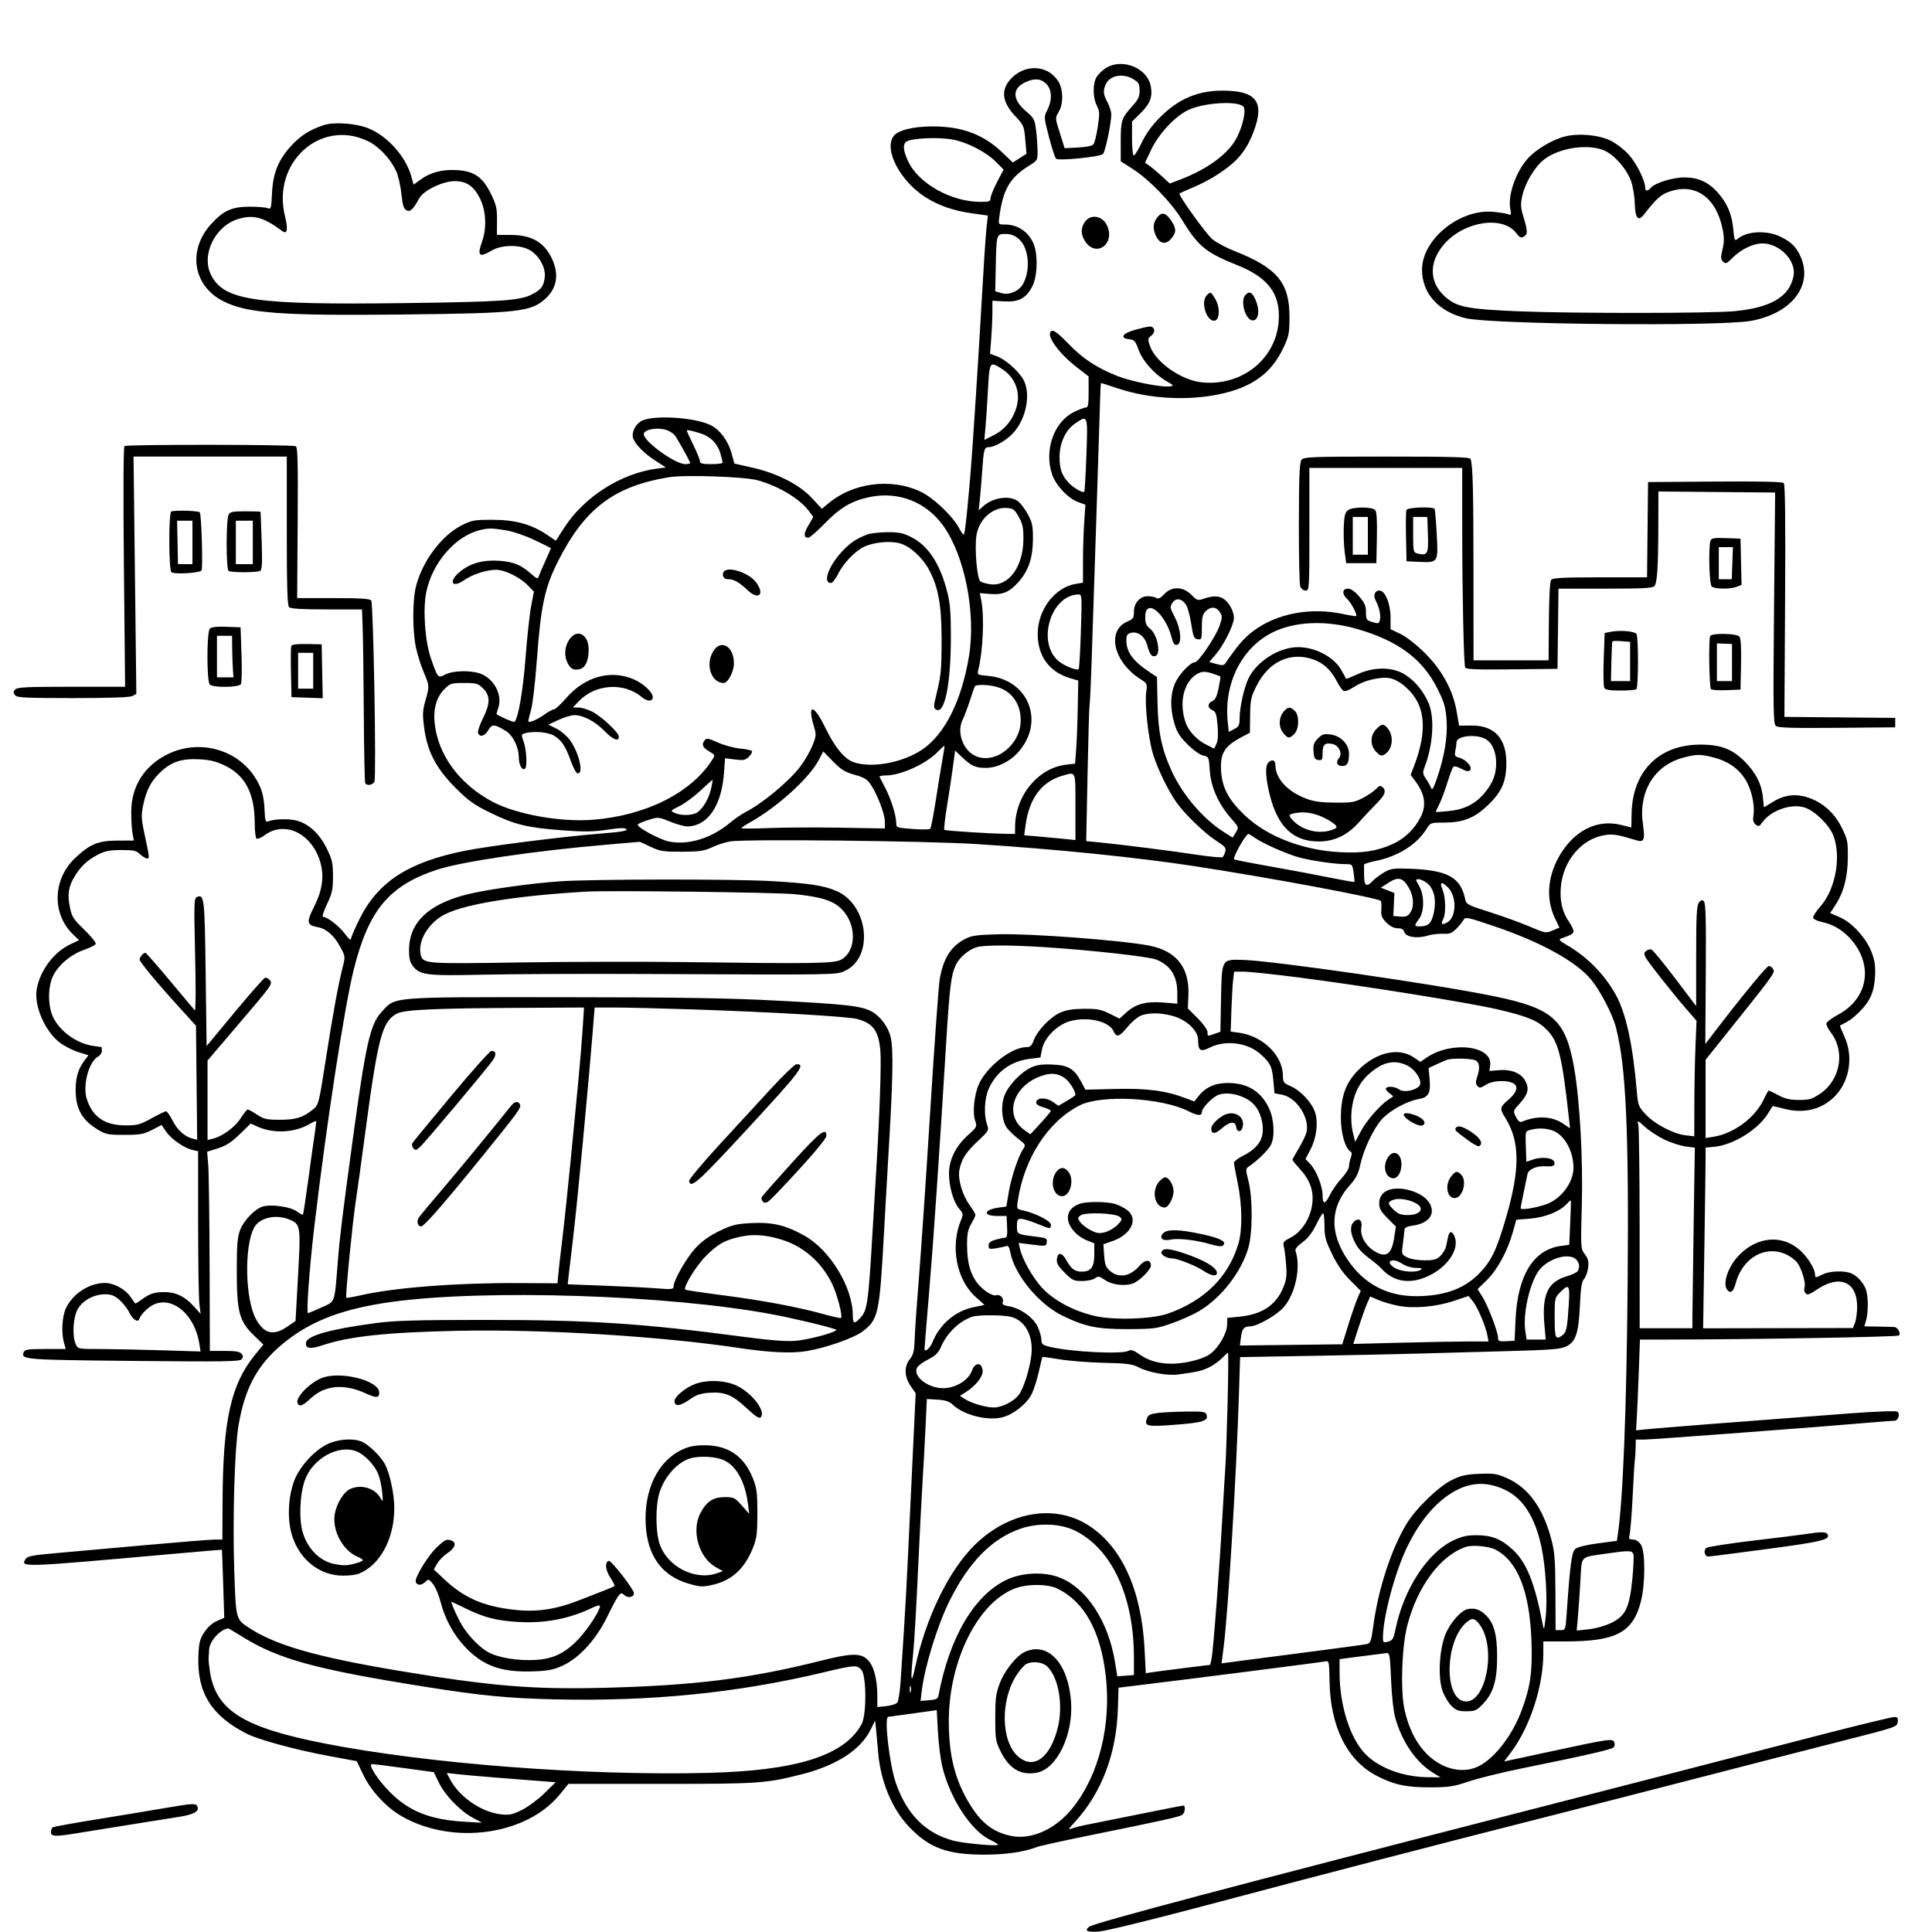 <svg version="1.1" width="1024" height="1024" xmlns="http://www.w3.org/2000/svg"><path d="M586.304 35.956 C 584.547 37.028,582.323 39.104,581.362 40.570 C 579.115 44.000,579.099 51.487,581.329 55.958 C 582.848 59.003,582.906 60.288,581.840 67.254 C 581.178 71.578,580.156 75.724,579.568 76.468 C 578.907 77.305,575.790 77.960,571.392 78.185 L 564.284 78.549 561.745 70.525 C 559.222 62.550,559.218 62.481,561.103 59.382 C 563.657 55.184,563.611 47.514,561.005 43.241 C 555.891 34.853,544.458 33.677,536.823 40.754 C 530.279 46.819,530.649 53.616,537.947 61.384 C 542.582 66.318,542.776 66.767,543.411 74.000 L 544.070 81.500 540.446 83.817 L 536.822 86.135 531.107 80.684 C 521.171 71.206,509.853 67.000,494.287 67.000 C 483.939 67.000,475.766 69.068,473.537 72.250 C 468.459 79.501,477.112 95.956,490.500 104.508 C 497.465 108.957,505.364 111.696,515.195 113.071 L 523.591 114.246 522.814 121.373 C 522.387 125.293,521.341 141.100,520.491 156.500 C 519.029 182.964,515.594 236.411,514.513 249.500 C 513.257 264.712,511.865 278.752,511.354 281.358 C 510.794 284.214,510.793 284.213,508.012 279.358 C 504.191 272.687,494.201 263.439,487.504 260.373 C 471.990 253.271,452.056 255.917,439.054 266.805 L 435.608 269.691 430.385 264.049 C 423.718 256.848,411.926 250.818,398.682 247.837 L 389.248 245.713 387.632 239.901 C 385.922 233.749,381.592 227.875,377.030 225.516 C 368.366 221.035,345.138 219.714,339.540 223.382 C 336.523 225.359,334.676 229.404,335.544 232.137 C 336.586 235.421,341.295 240.234,347.198 244.050 L 352.927 247.752 348.084 248.394 C 329.095 250.913,309.523 263.406,299.055 279.689 L 294.610 286.602 289.846 283.396 C 281.617 277.859,273.017 275.505,261.000 275.502 C 251.349 275.500,250.029 275.739,244.668 278.455 C 234.115 283.802,223.990 297.262,220.531 310.542 C 218.605 317.937,218.565 334.284,220.452 343.186 C 221.231 346.863,223.072 352.713,224.543 356.186 C 227.656 363.538,227.662 363.637,225.433 371.500 C 223.981 376.623,223.893 378.717,224.831 385.822 C 226.485 398.349,231.183 407.325,241.464 417.607 C 248.410 424.553,251.232 426.563,260.076 430.867 C 272.881 437.098,279.418 438.685,298.000 440.074 C 309.613 440.942,314.349 440.882,321.788 439.772 C 328.705 438.740,331.316 438.676,332.019 439.523 C 332.711 440.357,328.892 440.985,317.732 441.873 C 297.736 443.464,258.442 448.465,245.993 451.001 C 216.267 457.059,200.449 467.341,190.606 487.002 C 188.073 492.063,186.000 496.900,186.000 497.752 C 186.000 498.603,184.668 497.461,183.039 495.213 C 180.057 491.096,173.575 486.000,171.320 486.000 C 170.562 486.000,171.308 483.460,173.303 479.250 C 176.081 473.384,176.498 471.446,176.487 464.453 C 176.476 457.394,176.071 455.586,173.195 449.744 C 169.362 441.959,163.834 436.773,157.465 434.990 C 153.247 433.809,145.264 434.015,142.000 435.390 C 140.775 435.905,140.457 434.904,140.264 429.920 C 139.945 421.669,138.579 417.086,134.736 411.376 C 124.912 396.777,105.081 391.758,88.834 399.760 C 76.578 405.796,69.684 416.613,69.566 429.992 C 69.530 434.121,69.823 439.300,70.218 441.500 L 70.935 445.500 62.218 445.534 C 52.072 445.574,47.763 447.335,39.966 454.629 C 27.858 465.954,27.362 484.476,38.872 495.404 L 41.930 498.307 37.215 500.536 C 28.539 504.638,21.303 514.275,19.487 524.148 C 17.875 532.909,23.761 546.575,31.768 552.664 C 34.116 554.449,38.471 556.677,41.447 557.615 L 46.857 559.320 44.552 562.410 C 41.067 567.082,39.742 572.421,40.173 580.048 C 40.646 588.423,43.970 593.851,51.457 598.476 C 56.011 601.290,57.017 601.500,65.926 601.500 C 74.296 601.500,76.137 601.171,80.571 598.881 L 85.641 596.263 88.071 599.811 C 90.782 603.770,97.696 608.555,102.108 609.524 L 105.000 610.159 105.009 647.829 C 105.013 668.548,105.311 687.944,105.669 690.931 L 106.321 696.362 102.637 692.284 C 98.131 687.296,93.435 684.956,87.699 684.841 C 82.174 684.730,79.329 685.611,75.184 688.717 C 73.361 690.084,71.752 691.044,71.610 690.851 C 71.468 690.658,70.335 689.027,69.092 687.227 C 66.350 683.258,60.298 680.000,55.666 680.000 C 47.265 680.000,38.528 685.679,34.900 693.500 C 32.876 697.863,32.418 706.483,33.930 711.757 L 34.860 715.000 24.037 715.000 C 14.830 715.000,13.118 715.250,12.570 716.678 C 11.055 720.626,12.490 720.741,70.681 721.316 C 118.756 721.791,127.034 721.664,128.054 720.436 C 128.978 719.322,128.966 718.664,128.000 717.500 C 127.089 716.402,124.673 716.000,118.992 716.000 L 111.229 716.000 111.090 670.250 C 111.014 645.087,110.689 621.335,110.368 617.467 L 109.785 610.433 115.525 608.624 C 119.865 607.256,122.681 605.435,127.073 601.157 L 132.881 595.500 136.691 597.211 C 144.950 600.920,156.069 600.370,163.876 595.866 C 165.733 594.795,167.374 594.050,167.524 594.209 C 167.673 594.369,167.407 596.975,166.933 600.000 C 166.458 603.025,164.919 614.023,163.512 624.440 C 162.105 634.857,160.774 643.559,160.555 643.778 C 160.336 643.997,158.837 643.200,157.222 642.006 C 154.063 639.670,144.249 638.219,139.564 639.395 C 135.452 640.427,129.295 646.666,127.308 651.814 C 125.819 655.674,125.500 659.495,125.500 673.500 C 125.500 695.270,126.777 700.168,134.386 707.577 L 139.600 712.653 135.226 718.002 C 122.340 733.759,118.164 752.614,117.957 795.972 L 117.862 816.000 113.795 816.000 C 111.559 816.000,94.828 817.346,76.615 818.991 C 58.402 820.636,37.023 822.549,29.107 823.241 C 17.477 824.258,14.506 824.831,13.630 826.222 C 10.728 830.831,10.411 830.841,91.500 823.609 C 105.800 822.333,117.551 821.337,117.614 821.395 C 117.676 821.453,117.981 829.600,118.292 839.500 L 118.857 857.500 115.017 859.138 C 112.627 860.157,110.104 862.396,108.338 865.064 C 105.917 868.721,105.449 870.553,105.154 877.525 C 104.329 896.985,112.017 909.406,130.762 918.895 C 137.123 922.116,156.530 927.401,173.791 930.613 L 189.081 933.459 192.613 940.802 C 196.723 949.346,204.845 958.055,213.078 962.745 C 240.100 978.137,279.086 972.715,296.683 951.118 L 301.260 945.500 350.380 945.499 C 402.443 945.498,405.799 945.269,424.922 940.418 C 443.331 935.748,456.073 927.515,461.383 916.859 L 463.846 911.917 464.383 917.208 C 464.678 920.119,465.166 925.445,465.467 929.045 C 466.738 944.261,472.815 958.808,481.860 968.293 C 492.525 979.477,502.062 983.000,521.666 983.000 C 533.117 983.000,542.598 981.624,549.665 978.937 C 551.153 978.372,563.199 975.707,576.435 973.016 C 617.826 964.601,625.398 962.915,626.718 961.819 C 628.157 960.625,628.471 957.000,627.136 957.000 C 626.660 957.000,616.198 959.043,603.886 961.541 C 591.574 964.038,579.078 966.547,576.117 967.116 C 573.157 967.685,569.597 968.583,568.206 969.112 C 565.970 969.962,566.134 969.578,569.624 965.786 C 583.902 950.273,591.761 929.572,592.509 905.503 L 592.851 894.506 602.675 893.319 C 628.886 890.154,700.736 880.973,702.500 880.563 C 704.396 880.123,704.509 880.654,704.675 890.799 C 705.074 915.194,713.940 933.051,729.715 941.235 C 738.919 946.011,745.505 947.407,758.500 947.339 C 768.068 947.289,770.671 946.881,778.500 944.210 C 783.450 942.520,796.500 939.317,807.500 937.090 C 839.474 930.619,854.138 927.262,855.239 926.161 C 855.804 925.596,855.976 924.379,855.621 923.455 C 854.803 921.323,853.303 921.540,821.540 928.382 L 797.222 933.620 801.003 928.560 C 810.998 915.181,817.971 893.711,817.992 876.250 L 818.000 870.000 829.750 869.994 C 856.491 869.981,865.398 865.296,869.661 849.000 C 872.082 839.746,872.120 822.369,869.727 818.710 C 868.599 816.985,867.065 816.000,865.508 816.000 C 864.007 816.000,863.216 815.518,863.460 814.750 C 864.104 812.725,864.861 803.429,865.557 789.000 C 865.915 781.575,866.353 774.600,866.530 773.500 C 866.707 772.400,866.885 769.587,866.926 767.250 L 867.000 763.000 871.516 763.000 C 875.636 763.000,965.413 756.247,991.500 753.975 C 997.550 753.448,1003.235 753.013,1004.133 753.009 C 1006.117 752.998,1007.244 749.417,1005.647 748.200 C 1004.984 747.696,994.168 748.100,980.000 749.159 C 931.427 752.790,877.396 757.006,872.322 757.560 L 867.145 758.126 867.569 750.813 C 867.802 746.791,868.267 735.962,868.603 726.750 L 869.213 710.000 882.356 709.992 C 927.118 709.967,1005.654 708.610,1006.478 707.849 C 1007.616 706.796,1005.932 703.571,1004.141 703.375 C 1003.513 703.306,999.656 703.194,995.570 703.125 L 988.140 703.000 989.070 699.757 C 990.319 695.400,990.248 686.784,988.933 683.315 C 987.557 679.683,984.166 676.048,981.000 674.811 C 977.261 673.350,969.524 673.678,966.112 675.442 C 962.372 677.376,962.000 677.378,962.000 675.460 C 962.000 672.589,958.162 666.379,954.143 662.748 C 944.844 654.347,931.780 655.220,922.112 664.888 C 916.126 670.874,912.832 680.020,915.398 683.530 C 917.130 685.898,918.727 684.726,919.948 680.192 C 924.326 663.935,940.424 657.932,951.781 668.321 C 954.362 670.681,957.383 679.837,956.415 682.361 C 956.064 683.276,956.296 684.651,956.931 685.416 C 957.893 686.576,958.919 686.247,963.089 683.440 C 975.245 675.260,984.521 679.437,984.320 693.000 C 984.275 696.025,983.756 699.710,983.167 701.190 L 982.095 703.880 942.392 703.955 L 902.689 704.029 903.331 662.765 C 903.684 640.069,903.979 618.520,903.986 614.877 L 904.000 608.254 908.797 607.794 C 918.519 606.859,931.474 598.911,936.774 590.629 C 938.228 588.358,939.455 586.406,939.501 586.291 C 939.547 586.176,942.266 586.786,945.543 587.646 C 956.182 590.441,965.808 588.028,972.699 580.838 C 980.423 572.779,982.401 559.924,977.548 549.324 C 976.131 546.228,975.090 543.637,975.236 543.565 C 980.110 541.152,982.037 539.794,985.519 536.317 C 991.252 530.592,993.344 525.837,993.797 517.500 C 994.091 512.085,993.688 509.199,992.018 504.753 C 989.190 497.227,981.654 488.958,975.023 486.105 L 970.007 483.947 972.472 480.222 C 977.092 473.241,979.263 465.316,979.386 454.980 C 979.492 446.097,979.277 445.008,976.166 438.687 C 972.146 430.519,965.511 424.786,957.326 422.406 C 950.841 420.521,944.923 421.530,938.750 425.572 C 936.687 426.923,934.955 427.909,934.899 427.764 C 934.844 427.619,934.616 425.392,934.392 422.815 C 933.780 415.773,930.623 409.492,924.731 403.601 C 917.967 396.836,911.721 394.536,900.500 394.675 C 879.001 394.941,865.241 408.988,864.790 431.129 L 864.638 438.566 858.969 437.181 C 847.389 434.352,836.088 439.369,828.314 450.791 C 820.433 462.368,818.877 475.637,824.116 486.585 L 826.533 491.634 822.898 493.187 C 819.352 494.701,819.048 494.648,810.587 491.037 C 805.816 489.001,796.347 485.572,789.544 483.418 C 778.015 479.766,777.137 479.308,776.597 476.670 C 774.199 464.951,767.327 461.179,747.015 460.434 C 738.502 460.121,737.118 460.327,733.514 462.439 C 731.305 463.734,728.641 465.739,727.594 466.896 C 724.380 470.447,723.000 469.577,723.000 464.000 C 723.000 461.250,722.981 458.683,722.958 458.295 C 722.935 457.908,725.654 457.032,729.000 456.350 C 741.067 453.888,750.900 447.694,756.145 439.250 C 758.098 436.105,758.380 436.000,764.900 436.000 C 775.181 436.000,780.971 433.847,787.872 427.458 C 795.694 420.217,798.263 414.734,798.397 405.000 C 798.583 391.486,792.224 384.453,779.912 384.554 L 773.324 384.608 772.093 377.282 C 770.185 365.926,764.313 355.124,755.085 345.997 C 750.648 341.609,745.328 337.458,742.266 335.997 L 737.031 333.500 737.016 327.210 C 736.997 319.878,734.128 313.000,731.087 313.000 C 728.674 313.000,727.700 315.572,729.113 318.212 C 730.985 321.708,731.983 326.221,731.399 328.547 C 730.890 330.573,730.546 330.674,727.421 329.714 C 724.244 328.739,724.000 328.368,724.000 324.512 C 724.000 321.195,723.280 319.519,720.422 316.180 C 718.050 313.409,716.028 312.000,714.422 312.000 C 711.322 312.000,711.172 314.952,714.138 317.595 C 716.139 319.378,719.503 325.830,718.799 326.534 C 718.624 326.709,715.560 326.226,711.990 325.461 C 694.620 321.738,676.688 325.121,664.256 334.467 C 659.391 338.124,655.930 342.126,649.500 351.531 C 648.693 352.712,647.772 352.791,644.720 351.941 L 640.939 350.889 644.355 346.898 C 648.617 341.919,654.000 331.136,654.000 327.578 C 654.000 324.124,651.615 319.544,648.783 317.561 C 646.169 315.729,642.825 315.650,638.084 317.306 C 634.854 318.435,634.491 318.323,631.434 315.250 C 626.987 310.781,621.069 310.644,617.077 314.918 C 615.136 316.996,613.941 317.576,612.926 316.933 C 612.142 316.437,610.116 316.024,608.424 316.015 C 604.197 315.994,601.000 319.562,601.000 324.301 C 601.000 327.525,600.589 328.145,597.631 329.381 C 586.217 334.150,590.174 351.092,604.826 360.192 C 608.015 362.172,608.126 362.448,607.517 366.879 C 606.630 373.324,608.660 391.686,611.150 399.757 C 613.519 407.432,618.811 418.384,623.343 424.988 C 627.608 431.203,638.399 441.640,644.775 445.719 C 649.252 448.583,649.991 449.470,649.436 451.311 C 649.072 452.515,648.463 453.841,648.080 454.257 C 647.698 454.674,641.561 454.129,634.443 453.048 C 620.829 450.979,594.271 447.614,582.605 446.480 L 575.711 445.810 576.418 410.655 C 576.807 391.320,577.297 374.600,577.507 373.500 C 577.717 372.400,578.147 363.625,578.462 354.000 C 578.777 344.375,579.914 309.950,580.987 277.500 C 582.060 245.050,583.018 215.012,583.115 210.750 C 583.212 206.487,583.426 203.000,583.589 203.000 C 583.753 203.000,587.849 204.319,592.693 205.930 C 608.955 211.341,629.060 212.509,645.956 209.023 C 663.563 205.390,673.833 197.971,680.286 184.223 C 683.131 178.164,683.443 176.562,683.452 168.000 C 683.471 149.839,676.948 141.996,654.429 133.106 C 649.990 131.353,644.676 128.533,642.620 126.838 C 639.283 124.088,624.346 103.277,625.170 102.526 C 625.351 102.360,628.733 100.857,632.685 99.185 C 640.329 95.950,648.507 90.920,653.614 86.311 C 658.498 81.903,661.735 76.942,664.473 69.668 C 670.396 53.931,665.932 48.069,648.000 48.036 C 634.973 48.012,624.603 52.404,615.005 62.011 C 610.512 66.509,607.442 70.748,605.079 75.715 C 603.198 79.671,601.285 82.676,600.829 82.394 C 600.373 82.113,600.000 77.952,600.000 73.149 L 600.000 64.416 604.534 59.967 C 609.582 55.013,610.970 51.349,609.941 45.697 C 608.199 36.127,594.967 30.674,586.304 35.956 M600.750 41.989 C 603.553 43.698,604.000 44.526,604.000 48.008 C 604.000 51.296,603.284 52.829,600.142 56.272 C 594.431 62.531,593.999 63.862,594.009 75.184 L 594.017 85.500 600.259 89.488 C 609.112 95.144,620.749 107.143,626.457 116.500 C 634.980 130.471,639.218 133.950,655.710 140.513 C 672.213 147.080,678.727 155.825,677.744 170.094 C 676.352 190.294,658.228 204.810,637.083 202.661 C 626.107 201.545,612.537 192.066,609.499 183.392 C 608.230 179.769,608.280 179.388,610.224 177.878 C 612.635 176.005,612.036 172.956,609.281 173.080 C 608.302 173.124,604.800 173.914,601.500 174.835 C 594.836 176.696,593.289 179.283,598.532 179.797 C 601.184 180.057,601.789 180.728,603.362 185.156 C 605.480 191.119,611.560 198.068,617.942 201.821 C 622.318 204.393,622.392 204.512,619.799 204.812 C 615.279 205.333,599.446 202.169,592.269 199.310 C 581.163 194.886,573.912 190.110,566.309 182.211 C 561.231 176.937,558.639 174.925,557.490 175.366 C 553.745 176.803,560.516 186.737,570.531 194.500 L 576.982 199.500 576.991 207.750 C 576.998 214.500,576.721 216.000,575.467 216.000 C 574.623 216.000,571.701 217.132,568.971 218.515 C 558.466 223.838,553.331 238.810,557.656 251.504 C 559.640 257.326,566.139 264.198,571.492 266.133 L 575.269 267.499 574.640 277.000 C 574.294 282.225,574.008 291.523,574.005 297.662 L 574.000 308.824 570.026 309.496 C 559.004 311.358,550.021 323.252,550.006 336.007 C 549.991 347.765,556.166 356.190,567.190 359.450 L 571.500 360.725 571.233 375.113 C 571.086 383.026,570.707 392.930,570.390 397.122 L 569.815 404.743 564.961 405.318 C 550.153 407.072,538.064 421.845,538.012 438.250 L 538.000 442.000 533.250 441.941 C 524.175 441.829,500.995 440.328,500.486 439.819 C 500.205 439.538,500.846 433.951,501.910 427.404 C 502.975 420.857,504.383 411.522,505.039 406.660 L 506.232 397.821 509.866 401.292 C 514.755 405.962,517.042 407.000,522.445 407.000 C 528.403 407.000,535.018 403.829,539.568 398.793 C 554.065 382.746,545.268 360.195,523.750 358.244 C 517.987 357.721,517.871 357.652,518.516 355.105 C 520.981 345.367,521.786 327.005,520.124 318.432 L 519.335 314.363 524.662 314.805 C 531.497 315.372,535.088 313.843,539.980 308.285 C 545.208 302.346,547.467 295.489,547.485 285.500 C 547.498 278.527,547.128 276.828,544.600 272.267 C 543.005 269.389,540.579 266.299,539.209 265.401 C 534.675 262.431,526.027 263.824,521.111 268.317 L 518.722 270.500 519.314 265.000 C 519.640 261.975,520.179 255.450,520.512 250.500 C 521.338 238.226,521.660 237.000,524.059 237.000 C 527.091 237.000,533.095 233.598,536.699 229.838 C 544.091 222.124,546.692 208.093,542.106 200.671 C 539.229 196.017,532.616 190.352,528.190 188.752 L 524.742 187.505 525.365 179.502 C 525.708 175.101,525.991 168.779,525.994 165.453 L 526.000 159.405 532.250 159.757 C 539.941 160.190,543.870 158.090,547.157 151.789 C 549.910 146.512,550.217 134.538,547.740 129.000 C 544.899 122.649,539.338 119.000,532.498 119.000 C 529.180 119.000,529.134 118.940,529.623 115.250 C 531.600 100.329,535.213 94.137,545.750 87.608 C 549.900 85.037,549.998 84.851,549.916 79.737 C 549.869 76.857,549.505 71.881,549.105 68.681 C 548.442 63.365,547.980 62.521,543.766 58.919 C 536.511 52.717,536.361 46.955,543.367 43.630 C 548.199 41.337,551.685 41.594,554.545 44.455 C 557.588 47.497,557.813 52.981,555.113 58.278 C 553.230 61.972,553.231 61.998,555.966 72.542 C 557.473 78.352,559.153 83.553,559.700 84.100 C 560.978 85.378,583.048 83.174,584.615 81.612 C 585.818 80.413,589.002 65.262,589.001 60.746 C 589.000 59.232,588.100 56.314,587.000 54.261 C 584.715 49.999,584.541 48.102,586.114 44.649 C 588.279 39.898,595.245 38.632,600.750 41.989 M659.046 56.556 C 660.559 58.378,658.848 66.394,655.561 72.879 C 651.177 81.531,639.914 89.796,624.757 95.486 L 620.013 97.267 615.757 93.355 C 613.415 91.204,610.463 88.722,609.196 87.840 L 606.891 86.236 610.038 79.575 C 614.118 70.941,622.526 61.868,629.701 58.358 C 637.826 54.383,656.301 53.248,659.046 56.556 M171.500 66.337 C 164.271 68.747,159.521 71.736,154.655 76.937 C 147.631 84.447,144.703 91.531,144.180 102.278 C 143.768 110.731,143.674 111.027,141.626 110.278 C 140.457 109.850,136.125 109.520,132.000 109.545 C 122.796 109.601,118.238 111.717,111.729 118.956 C 99.323 132.755,102.323 151.484,118.241 159.606 C 130.913 166.071,149.154 167.420,214.000 166.686 C 274.964 165.996,281.361 165.283,289.075 158.313 C 295.455 152.549,296.503 144.800,292.071 136.158 C 287.972 128.166,281.435 124.571,270.930 124.530 L 263.360 124.500 263.422 116.963 C 263.476 110.375,263.065 108.574,260.159 102.672 C 255.814 93.845,251.400 90.748,242.344 90.171 C 234.643 89.681,228.264 91.301,223.062 95.070 L 219.219 97.854 217.957 93.346 C 214.986 82.735,204.972 71.700,194.805 67.831 C 188.099 65.279,176.839 64.558,171.500 66.337 M194.714 74.663 C 200.577 77.416,206.787 83.888,209.882 90.473 C 211.021 92.895,212.301 98.345,212.726 102.583 C 213.310 108.391,213.946 110.561,215.313 111.394 C 217.304 112.609,218.886 111.163,222.220 105.081 C 224.491 100.937,234.705 96.000,241.000 96.005 C 247.306 96.009,251.227 98.720,254.448 105.303 C 257.605 111.757,258.050 120.845,255.554 127.876 C 252.784 135.675,253.920 136.753,260.693 132.750 C 266.007 129.609,276.029 129.585,281.038 132.701 C 286.039 135.811,289.383 142.106,288.709 147.136 C 288.068 151.909,286.805 153.549,281.798 156.103 C 275.494 159.319,265.827 159.975,215.000 160.638 C 134.958 161.682,118.818 159.357,111.894 145.790 C 106.413 135.052,114.100 119.472,126.607 115.970 C 134.655 113.717,139.658 115.131,149.619 122.478 C 152.275 124.436,152.776 121.602,151.029 114.500 C 144.081 86.242,169.672 62.906,194.714 74.663 M829.305 72.368 C 822.592 74.075,813.665 79.466,809.443 84.364 C 803.241 91.561,799.140 103.601,800.472 110.705 C 801.068 113.879,800.942 114.188,799.320 113.532 C 798.319 113.127,794.690 112.555,791.257 112.261 C 773.485 110.741,753.656 126.968,753.697 143.000 C 753.730 155.524,762.471 165.213,776.853 168.666 C 790.639 171.977,911.324 173.101,928.000 170.075 C 949.354 166.199,960.889 151.629,954.571 136.514 C 952.296 131.071,949.403 128.161,943.500 125.377 C 936.110 121.893,925.753 122.482,920.897 126.664 C 919.455 127.906,919.232 127.386,918.682 121.496 C 917.932 113.461,915.431 107.592,910.363 101.971 C 905.403 96.471,900.051 94.050,892.788 94.022 C 886.752 93.999,877.081 96.992,874.969 99.538 C 873.413 101.412,872.000 101.412,872.000 99.538 C 872.000 95.814,867.467 86.623,863.399 82.099 C 860.927 79.350,856.564 75.962,853.703 74.569 C 847.248 71.429,836.734 70.480,829.305 72.368 M505.114 74.005 C 512.638 75.410,522.566 80.513,527.636 85.583 L 531.921 89.868 528.460 96.507 C 526.557 100.158,525.000 104.013,525.000 105.073 C 525.000 106.733,524.267 107.000,519.710 107.000 C 504.198 107.000,486.834 97.281,481.366 85.538 C 478.732 79.883,478.397 76.745,480.263 75.197 C 482.649 73.216,497.157 72.520,505.114 74.005 M850.539 79.878 C 855.959 82.340,862.504 89.991,864.607 96.322 C 865.550 99.162,866.387 104.303,866.466 107.748 C 866.649 115.675,868.257 117.648,871.326 113.710 C 878.094 105.026,880.319 103.055,885.174 101.442 C 898.732 96.939,909.597 104.703,912.983 121.314 C 913.902 125.821,913.897 128.260,912.962 132.157 C 911.941 136.414,911.986 137.415,913.254 138.683 C 914.585 140.014,915.160 139.773,918.404 136.529 C 922.800 132.134,929.217 129.052,934.038 129.022 C 943.228 128.965,952.128 138.172,950.626 146.181 C 948.558 157.206,938.796 163.059,919.374 164.920 C 906.974 166.109,834.358 166.172,805.500 165.019 C 779.718 163.989,773.151 162.878,767.538 158.597 C 757.486 150.930,756.675 139.410,765.478 129.347 C 776.001 117.317,796.260 114.145,803.515 123.390 C 805.551 125.985,806.249 126.313,807.728 125.369 C 809.799 124.047,809.753 122.525,807.409 114.761 C 805.929 109.856,805.852 108.240,806.879 103.648 C 808.388 96.908,813.370 88.570,818.205 84.694 C 826.177 78.302,841.910 75.959,850.539 79.878 M613.807 114.713 C 611.267 117.603,610.815 120.620,612.365 124.330 C 614.387 129.171,617.691 130.061,620.691 126.572 C 623.591 123.201,623.596 121.180,620.715 116.905 C 618.020 112.906,615.967 112.255,613.807 114.713 M575.667 116.816 C 572.771 120.015,572.603 124.125,575.210 128.000 C 581.215 136.928,591.556 128.778,586.537 119.072 C 584.248 114.645,578.677 113.489,575.667 116.816 M539.904 126.573 C 545.183 131.015,546.393 142.471,542.400 150.194 C 540.298 154.259,535.050 156.595,530.803 155.357 L 527.500 154.394 527.767 141.447 C 528.125 124.038,528.136 124.000,532.942 124.000 C 535.677 124.000,537.762 124.770,539.904 126.573 M639.571 156.571 C 636.318 159.824,639.269 170.000,643.466 170.000 C 646.530 170.000,646.858 162.920,644.011 158.250 C 641.726 154.503,641.664 154.479,639.571 156.571 M660.200 156.200 C 656.988 159.412,660.298 170.383,664.308 169.812 C 667.229 169.396,667.773 164.041,665.424 158.832 C 663.630 154.852,662.245 154.155,660.200 156.200 M530.899 195.436 C 538.158 200.019,541.158 208.009,538.675 216.148 C 536.694 222.643,532.510 227.708,526.690 230.657 L 521.725 233.173 522.338 226.337 C 522.676 222.576,523.213 214.550,523.533 208.500 C 524.441 191.286,524.410 191.340,530.899 195.436 M575.820 241.095 C 575.447 251.599,574.926 260.407,574.663 260.670 C 573.899 261.434,568.693 258.403,566.375 255.845 C 562.775 251.873,561.652 248.739,561.589 242.500 C 561.513 234.927,564.702 227.954,569.839 224.463 C 576.632 219.847,576.582 219.706,575.820 241.095 M353.603 228.039 C 355.107 228.611,356.948 229.848,357.694 230.789 C 358.798 232.181,364.481 242.287,365.826 245.250 C 366.013 245.662,364.865 246.000,363.275 246.000 C 357.536 246.000,340.120 233.141,341.253 229.740 C 342.043 227.371,349.239 226.380,353.603 228.039 M370.743 229.516 C 376.561 231.244,380.370 235.071,381.956 240.781 C 382.524 242.826,382.991 244.838,382.994 245.250 C 382.997 245.662,380.300 246.000,377.000 246.000 C 372.381 246.000,371.000 245.661,371.000 244.526 C 371.000 243.716,369.425 239.817,367.500 235.861 C 365.575 231.906,364.000 228.519,364.000 228.335 C 364.000 227.711,365.622 227.996,370.743 229.516 M65.969 236.430 C 65.404 236.996,65.288 262.120,65.674 300.680 L 66.308 364.000 37.776 364.000 C 13.635 364.000,9.053 364.231,8.000 365.500 C 7.007 366.697,7.007 367.303,8.000 368.500 C 9.055 369.771,13.736 370.000,38.688 370.000 C 58.278 370.000,68.823 369.630,70.197 368.894 L 72.263 367.789 71.523 304.894 L 70.783 242.000 111.391 242.000 L 152.000 242.000 152.000 281.300 C 152.000 310.533,152.307 320.907,153.200 321.800 C 154.048 322.648,159.896 323.000,173.134 323.000 L 191.867 323.000 192.236 333.250 C 192.440 338.887,192.705 359.423,192.827 378.884 C 192.948 398.345,193.288 414.658,193.583 415.134 C 194.521 416.652,197.761 416.064,198.460 414.250 C 199.528 411.474,197.896 319.683,196.753 318.250 C 196.017 317.328,190.731 317.000,176.628 317.000 L 157.500 317.001 157.772 276.978 C 157.988 245.296,157.780 236.858,156.772 236.494 C 154.215 235.568,66.892 235.506,65.969 236.430 M689.872 243.657 C 688.777 244.980,688.485 251.685,688.426 276.907 C 688.386 294.283,688.712 309.512,689.151 310.750 C 689.624 312.079,690.779 313.000,691.975 313.000 C 693.967 313.000,694.000 312.466,694.000 280.500 L 694.000 248.000 734.500 248.000 L 775.000 248.000 775.012 281.250 C 775.023 314.529,775.807 351.384,776.554 353.768 C 776.863 354.756,782.312 354.977,801.225 354.768 L 825.500 354.500 825.770 333.250 L 826.040 312.000 850.897 312.000 C 870.694 312.000,875.986 311.722,876.889 310.634 C 878.360 308.861,878.885 300.672,878.948 278.500 L 878.999 260.500 909.924 260.778 L 940.849 261.055 940.276 322.282 C 939.771 376.283,939.882 383.658,941.222 384.769 C 942.387 385.736,949.932 385.968,973.620 385.765 L 1004.500 385.500 1004.500 383.000 L 1004.500 380.500 975.138 380.235 L 945.776 379.969 946.138 318.535 C 946.388 276.026,946.173 256.773,945.437 256.037 C 944.716 255.316,932.972 255.059,908.937 255.237 L 873.500 255.500 873.233 280.750 L 872.966 306.000 848.105 306.000 C 828.961 306.000,822.997 306.298,822.169 307.297 C 821.489 308.116,821.036 316.214,820.939 329.297 L 820.786 350.000 800.893 350.000 L 781.000 350.000 780.976 302.750 C 780.954 259.852,780.624 246.886,779.462 243.250 C 779.151 242.275,769.401 242.000,735.154 242.000 C 695.491 242.000,691.112 242.160,689.872 243.657 M401.500 254.538 C 412.819 257.660,423.936 264.365,428.878 271.049 L 431.074 274.018 428.459 278.479 C 425.875 282.889,425.869 285.000,428.443 285.000 C 429.171 285.000,432.996 281.682,436.942 277.627 C 445.364 268.973,451.332 265.449,460.970 263.439 C 476.153 260.273,490.905 266.038,499.952 278.672 C 511.410 294.673,517.374 325.120,513.542 348.042 C 509.607 371.574,500.765 389.161,488.777 397.303 C 478.663 404.172,462.313 407.239,452.708 404.069 C 447.604 402.384,442.497 396.207,437.268 385.391 C 431.297 373.040,427.703 372.862,431.418 385.101 C 432.719 389.386,432.656 390.094,430.508 395.379 C 429.239 398.500,426.294 403.526,423.964 406.547 C 417.893 414.415,403.833 426.047,395.000 430.509 C 393.075 431.481,389.432 433.998,386.905 436.102 C 376.987 444.358,364.697 448.117,354.525 446.005 C 349.628 444.989,338.000 438.726,338.000 437.106 C 338.000 436.698,340.448 435.594,343.440 434.650 C 348.843 432.947,348.925 432.953,355.113 435.468 C 358.540 436.860,362.632 438.000,364.205 438.000 C 374.991 438.000,382.455 427.178,383.726 409.696 L 384.293 401.893 389.544 402.549 C 394.087 403.116,395.084 402.916,396.934 401.066 C 398.110 399.890,398.844 398.557,398.565 398.105 C 398.285 397.653,395.457 397.043,392.278 396.750 C 389.100 396.457,383.809 395.022,380.521 393.562 C 375.056 391.136,374.438 391.049,373.339 392.551 C 371.739 394.739,372.445 396.241,376.088 398.393 C 379.069 400.154,379.088 400.218,377.417 402.840 C 366.307 420.268,342.055 432.380,314.000 434.511 C 296.874 435.812,273.505 431.585,261.009 424.924 C 243.465 415.573,232.123 400.137,230.371 383.223 C 229.585 375.643,231.357 369.443,235.490 365.310 C 238.622 362.178,239.186 362.000,245.977 362.000 C 252.576 362.000,253.389 362.235,256.077 364.923 C 259.933 368.779,259.889 372.902,255.906 380.873 C 254.204 384.279,253.065 387.726,253.374 388.533 C 254.301 390.948,256.979 390.199,258.797 387.016 C 260.690 383.699,262.038 383.736,267.868 387.269 C 271.899 389.710,274.947 395.867,274.978 401.628 C 274.999 405.530,276.906 408.760,278.342 407.325 C 279.515 406.152,279.039 397.361,277.578 393.222 C 276.213 389.353,276.243 389.169,278.328 388.610 C 282.998 387.357,290.513 388.016,293.696 389.956 C 297.678 392.384,299.665 395.379,302.513 403.245 C 303.742 406.639,305.254 409.585,305.873 409.791 C 309.663 411.054,307.109 399.212,302.101 392.299 C 300.515 390.108,297.287 387.362,294.929 386.195 L 290.642 384.074 296.071 381.547 C 299.057 380.157,302.850 379.025,304.500 379.032 C 309.136 379.051,315.520 382.429,320.393 387.443 C 324.875 392.055,328.000 393.288,328.000 390.444 C 328.000 388.232,318.530 379.435,313.557 377.028 C 311.253 375.912,308.076 375.000,306.497 375.000 L 303.626 375.000 306.563 371.874 C 315.338 362.532,330.589 361.428,340.116 369.445 C 343.061 371.923,346.000 371.935,346.000 369.470 C 346.000 366.923,340.991 362.243,335.942 360.071 C 323.673 354.792,310.027 358.565,300.098 369.980 C 297.219 373.291,294.286 376.000,293.581 376.000 C 292.877 376.000,290.545 377.269,288.400 378.821 C 284.539 381.614,279.989 383.423,280.012 382.156 C 280.018 381.795,280.697 379.025,281.521 376.000 C 282.344 372.975,283.680 361.500,284.490 350.500 C 286.659 321.043,288.653 311.610,295.650 297.706 C 309.802 269.586,325.349 257.760,354.500 252.940 C 362.841 251.561,394.627 252.642,401.500 254.538 M539.987 274.000 C 542.094 277.773,542.486 279.739,542.414 286.170 C 542.255 300.312,534.651 310.741,525.251 309.711 C 522.913 309.455,520.372 308.724,519.604 308.086 C 517.863 306.641,516.511 291.191,517.498 284.015 C 518.668 275.506,526.009 268.717,533.487 269.228 C 537.066 269.472,537.730 269.960,539.987 274.000 M714.466 270.402 C 712.940 271.517,712.483 273.301,712.228 279.152 C 712.052 283.193,712.268 289.200,712.708 292.500 L 713.508 298.500 721.504 298.500 L 729.500 298.500 729.780 285.138 C 729.968 276.139,729.683 271.323,728.907 270.388 C 727.364 268.529,717.014 268.538,714.466 270.402 M745.437 270.303 C 745.162 271.019,745.064 277.432,745.219 284.553 L 745.500 297.500 752.340 297.798 C 762.291 298.231,762.323 298.180,761.496 283.052 C 761.118 276.149,760.601 270.163,760.346 269.750 C 759.499 268.380,745.983 268.881,745.437 270.303 M90.757 271.150 C 89.337 272.028,89.412 301.812,90.837 303.237 C 92.150 304.550,105.913 303.757,106.809 302.317 C 107.637 300.985,106.771 272.428,105.875 271.538 C 104.990 270.658,92.088 270.327,90.757 271.150 M121.166 272.750 C 119.776 275.442,119.787 301.750,121.179 302.611 C 122.732 303.570,136.362 303.512,137.937 302.539 C 138.891 301.949,139.071 298.138,138.686 286.632 C 138.409 278.309,138.140 271.387,138.091 271.250 C 138.041 271.113,134.416 271.000,130.035 271.000 C 123.461 271.000,121.913 271.305,121.166 272.750 M725.000 284.000 L 725.000 294.000 721.000 294.000 L 717.000 294.000 717.000 284.000 L 717.000 274.000 721.000 274.000 L 725.000 274.000 725.000 284.000 M756.830 283.364 C 757.191 293.566,756.586 294.687,751.421 293.391 C 749.075 292.802,749.000 292.493,749.000 283.392 L 749.000 274.000 752.750 274.002 L 756.500 274.003 756.830 283.364 M102.000 287.500 L 102.000 299.000 98.165 299.000 L 94.331 299.000 94.101 287.500 L 93.871 276.000 97.935 276.000 L 102.000 276.000 102.000 287.500 M134.000 287.500 L 134.000 299.000 129.500 299.000 L 125.000 299.000 125.000 287.500 L 125.000 276.000 129.500 276.000 L 134.000 276.000 134.000 287.500 M268.000 281.045 C 271.705 281.632,278.262 283.850,283.250 286.203 C 288.063 288.474,292.000 290.432,292.000 290.554 C 292.000 290.676,290.702 293.638,289.116 297.138 C 287.529 300.637,285.951 304.332,285.609 305.348 C 285.045 307.026,284.664 306.912,281.480 304.117 C 275.994 299.300,272.064 297.714,264.379 297.216 C 255.864 296.663,249.213 298.551,243.718 303.081 C 237.514 308.195,239.453 312.037,245.961 307.527 C 250.486 304.391,257.842 302.000,262.963 302.000 C 267.552 302.000,275.598 305.958,279.780 310.273 L 282.984 313.579 281.506 321.303 C 280.694 325.551,279.355 337.908,278.532 348.764 C 277.226 365.982,274.712 380.621,272.719 382.615 C 272.317 383.016,264.633 379.711,263.245 378.539 C 263.106 378.421,263.491 376.890,264.102 375.137 C 266.500 368.257,261.675 359.368,254.203 356.902 C 248.966 355.174,239.936 355.465,236.023 357.488 C 232.081 359.527,232.114 359.563,228.410 349.000 C 225.245 339.975,224.051 322.886,225.947 313.754 C 229.194 298.113,241.380 284.104,254.500 280.930 C 258.844 279.880,260.746 279.896,268.000 281.045 M459.500 283.328 C 453.716 285.596,450.360 287.885,446.194 292.406 C 439.043 300.163,435.957 309.000,440.398 309.000 C 441.202 309.000,442.904 306.867,444.180 304.261 C 446.975 298.553,453.180 292.083,458.094 289.756 C 463.128 287.372,471.642 286.554,476.841 287.956 C 482.221 289.406,488.736 295.261,492.342 301.887 C 497.256 310.915,499.048 320.646,499.056 338.326 C 499.063 355.187,498.830 357.662,496.239 368.312 C 494.794 374.252,494.769 375.241,496.041 376.043 C 500.675 378.964,503.948 363.038,503.980 337.410 C 503.996 324.694,503.592 319.725,502.055 313.713 C 498.194 298.619,491.924 289.134,482.801 284.588 C 478.525 282.457,476.273 282.013,470.054 282.076 C 465.899 282.118,461.150 282.681,459.500 283.328 M906.622 286.542 C 905.456 289.581,905.931 309.531,907.200 310.800 C 908.650 312.250,916.865 312.382,920.466 311.013 L 923.062 310.026 922.781 297.763 L 922.500 285.500 914.872 285.210 C 908.584 284.971,907.135 285.205,906.622 286.542 M918.177 298.498 L 917.853 307.000 914.427 307.000 L 911.000 307.000 911.000 298.500 L 911.000 290.000 914.750 289.998 L 918.500 289.995 918.177 298.498 M383.380 303.452 C 382.597 305.492,383.764 307.000,386.125 307.000 C 388.969 307.000,391.936 308.698,396.179 312.752 C 401.913 318.231,405.491 315.307,400.916 308.882 C 396.963 303.331,384.864 299.585,383.380 303.452 M572.897 334.519 C 572.565 345.256,572.032 354.301,571.714 354.620 C 570.737 355.597,564.117 352.969,561.046 350.386 C 549.401 340.587,556.815 315.537,571.500 315.062 C 573.454 314.999,573.486 315.448,572.897 334.519 M628.652 320.592 C 629.490 321.871,630.716 326.423,631.376 330.708 C 632.430 337.544,632.848 338.539,634.789 338.820 C 636.878 339.122,637.000 338.778,637.000 332.570 C 637.000 327.333,637.406 325.594,639.000 324.000 C 641.671 321.329,644.610 321.474,646.508 324.372 C 647.919 326.526,647.910 327.196,646.408 331.622 C 644.492 337.271,635.241 351.000,633.351 351.000 C 630.996 351.000,625.234 356.970,622.998 361.728 C 620.265 367.542,620.056 375.305,622.415 383.381 C 623.757 387.976,625.280 390.411,629.381 394.511 C 632.403 397.534,635.926 400.044,637.686 400.431 C 640.693 401.092,640.751 401.221,641.206 408.311 C 641.766 417.028,645.717 426.003,652.295 433.500 C 656.641 438.454,656.666 438.525,655.014 441.235 L 653.345 443.971 648.562 440.937 C 637.602 433.986,626.649 421.119,620.900 408.440 C 615.669 396.902,613.837 388.036,613.511 372.666 L 613.218 358.832 609.359 356.277 C 600.592 350.470,597.000 345.614,597.000 339.569 C 597.000 336.634,597.423 335.932,599.507 335.409 C 603.064 334.516,606.717 337.255,607.960 341.747 C 609.384 346.888,610.515 348.400,612.399 347.677 C 615.519 346.480,613.462 336.295,609.466 333.152 C 607.555 331.648,607.000 330.282,607.000 327.075 C 607.000 316.603,617.511 324.680,620.974 337.813 C 621.820 341.022,622.545 342.038,623.805 341.784 C 626.556 341.230,625.935 333.388,622.642 327.089 C 620.092 322.212,620.000 321.648,621.411 319.496 C 623.258 316.677,626.399 317.152,628.652 320.592 M719.500 333.430 C 741.208 339.715,754.126 349.377,761.961 365.188 C 765.510 372.351,766.252 374.922,766.713 381.646 C 767.323 390.536,765.610 400.932,761.631 412.500 C 759.704 418.103,759.069 419.101,758.449 417.500 C 758.023 416.400,756.802 414.241,755.736 412.703 C 754.159 410.429,753.993 409.400,754.848 407.203 C 759.618 394.944,760.548 380.287,757.055 372.391 C 754.162 365.851,749.507 360.383,744.155 357.237 C 737.627 353.399,728.042 353.429,719.598 357.314 C 716.351 358.807,713.609 359.910,713.504 359.764 C 713.399 359.619,712.263 357.594,710.980 355.264 C 707.138 348.288,697.240 343.000,688.023 343.000 C 678.132 343.000,666.465 350.248,661.876 359.243 C 659.491 363.918,657.042 374.746,657.017 380.724 C 657.002 384.354,656.597 385.157,654.135 386.430 L 651.271 387.911 650.717 382.549 C 648.645 362.473,657.913 343.719,674.000 335.433 C 685.889 329.310,702.712 328.569,719.500 333.430 M111.238 333.162 C 109.534 334.866,109.500 361.100,111.200 362.800 C 112.983 364.583,126.676 364.399,127.700 362.579 C 128.140 361.798,128.275 354.710,128.000 346.829 L 127.500 332.500 119.988 332.212 C 115.003 332.021,112.059 332.341,111.238 333.162 M854.000 334.831 L 850.500 335.500 850.000 349.329 C 849.725 356.935,849.860 363.798,850.300 364.579 C 850.885 365.619,853.214 366.000,858.991 366.000 C 863.331 366.000,867.092 365.661,867.348 365.246 C 868.458 363.449,868.437 337.037,867.323 335.923 C 865.915 334.515,858.737 333.926,854.000 334.831 M302.607 337.882 C 299.653 341.146,298.735 346.430,300.421 350.466 C 302.075 354.425,303.863 355.502,307.331 354.632 C 310.335 353.878,312.000 350.126,312.000 344.108 C 312.000 336.860,306.707 333.351,302.607 337.882 M906.465 337.057 C 905.529 338.572,905.909 364.309,906.882 365.282 C 907.328 365.728,911.025 365.960,915.097 365.797 L 922.500 365.500 922.780 352.138 C 922.968 343.139,922.683 338.323,921.907 337.388 C 920.519 335.715,907.467 335.435,906.465 337.057 M123.063 343.750 C 123.098 347.462,123.267 352.413,123.438 354.750 L 123.750 359.000 119.375 359.000 L 115.000 359.000 115.000 348.000 L 115.000 337.000 119.000 337.000 L 123.000 337.000 123.063 343.750 M864.000 350.601 L 864.000 361.000 858.920 361.000 L 853.841 361.000 854.074 350.750 C 854.202 345.113,854.424 340.269,854.567 339.986 C 854.710 339.703,856.891 339.636,859.413 339.837 L 864.000 340.201 864.000 350.601 M154.400 342.400 C 154.145 343.063,154.064 349.432,154.219 356.553 L 154.500 369.500 162.778 369.791 L 171.055 370.082 170.778 355.791 L 170.500 341.500 162.681 341.347 C 157.380 341.244,154.714 341.583,154.400 342.400 M918.000 351.164 L 918.000 361.000 914.000 361.000 L 910.000 361.000 910.000 351.007 L 910.000 341.014 914.000 341.171 L 918.000 341.328 918.000 351.164 M377.989 345.250 C 373.709 352.270,376.966 362.000,383.596 362.000 C 385.813 362.000,388.992 355.928,388.996 351.684 C 389.005 342.525,382.109 338.493,377.989 345.250 M166.000 355.500 L 166.000 365.000 162.000 365.000 L 158.000 365.000 158.000 355.500 L 158.000 346.000 162.000 346.000 L 166.000 346.000 166.000 355.500 M696.110 349.539 C 701.539 351.454,705.490 355.135,708.547 361.125 C 709.845 363.669,711.526 365.988,712.282 366.278 C 713.038 366.568,715.563 365.525,717.893 363.960 C 722.778 360.679,731.681 358.530,736.578 359.449 C 741.656 360.401,748.047 365.833,751.207 371.882 C 755.592 380.275,755.008 391.572,749.441 406.105 L 747.676 410.709 750.200 414.105 C 755.266 420.920,756.129 426.866,752.957 433.085 C 749.684 439.500,744.467 444.517,738.096 447.377 C 729.625 451.178,722.136 452.319,710.000 451.659 C 690.424 450.593,671.629 443.332,659.965 432.328 C 651.395 424.244,647.860 417.775,647.235 409.034 C 646.549 399.449,648.840 395.562,658.045 390.695 L 662.472 388.354 662.595 379.181 C 662.706 370.868,663.035 369.378,666.109 363.293 C 672.536 350.565,684.054 345.285,696.110 349.539 M643.101 357.148 C 644.970 357.780,646.640 358.408,646.811 358.543 C 646.982 358.678,646.570 361.462,645.895 364.729 C 644.998 369.072,644.108 370.915,642.584 371.584 C 639.894 372.766,639.912 375.242,642.619 376.431 C 644.398 377.212,644.834 378.509,645.343 384.534 C 645.742 389.247,645.537 392.582,644.747 394.255 L 643.545 396.803 638.945 394.472 C 634.484 392.211,630.133 387.594,628.607 383.500 C 624.659 372.909,627.238 361.430,634.512 357.213 C 637.055 355.739,638.888 355.725,643.101 357.148 M528.219 364.044 C 536.230 366.269,541.000 372.900,541.000 381.811 C 541.000 394.846,527.231 405.525,516.803 400.577 C 510.297 397.489,506.978 387.883,510.211 381.496 C 511.045 379.848,512.749 375.350,513.998 371.500 C 515.246 367.650,516.459 364.163,516.693 363.750 C 517.305 362.670,523.875 362.837,528.219 364.044 M680.612 376.876 C 677.774 380.012,677.493 385.086,679.982 388.250 C 682.562 391.530,683.370 391.630,686.000 389.000 C 688.662 386.338,688.763 379.001,686.171 376.655 C 683.817 374.525,682.700 374.569,680.612 376.876 M729.455 386.455 C 726.105 389.804,726.115 395.206,729.477 398.568 C 731.606 400.697,732.235 400.870,733.948 399.800 C 738.274 397.099,738.955 389.843,735.267 385.750 C 733.183 383.438,732.373 383.536,729.455 386.455 M698.519 391.390 C 696.357 393.552,695.941 394.782,696.193 398.261 C 696.448 401.783,696.881 402.554,698.750 402.820 C 700.770 403.106,701.000 402.719,701.000 399.038 C 701.000 394.506,702.360 393.372,706.538 394.420 C 709.817 395.243,711.641 399.607,709.659 401.890 C 707.782 404.052,708.643 406.000,711.476 406.000 C 714.102 406.000,715.000 404.326,715.000 399.434 C 715.000 394.520,710.716 390.040,705.326 389.317 C 701.743 388.836,700.779 389.130,698.519 391.390 M787.128 391.566 C 790.757 393.443,793.000 398.315,793.000 404.319 C 793.000 410.264,791.362 414.691,787.293 419.744 C 782.342 425.892,776.515 428.960,768.071 429.862 C 764.182 430.278,761.000 430.461,761.000 430.269 C 761.000 430.077,761.844 428.251,762.876 426.210 C 763.908 424.170,765.797 419.125,767.073 415.000 C 768.349 410.875,769.763 407.064,770.214 406.532 C 770.728 405.927,772.349 406.272,774.545 407.455 C 777.207 408.888,778.336 409.064,779.214 408.186 C 780.707 406.693,776.925 402.449,773.290 401.537 C 771.087 400.984,770.847 400.516,771.385 397.827 C 771.723 396.135,772.000 394.117,772.000 393.343 C 772.000 390.103,782.023 388.926,787.128 391.566 M499.530 402.500 C 498.830 406.350,497.246 416.025,496.011 424.000 C 494.776 431.975,493.449 438.846,493.063 439.270 C 492.677 439.693,488.454 439.739,483.680 439.372 C 475.106 438.713,475.000 438.672,475.000 436.034 C 475.000 432.176,472.192 423.288,469.144 417.500 C 467.696 414.750,466.359 412.163,466.172 411.750 C 465.986 411.337,467.460 411.000,469.448 411.000 C 477.368 411.000,490.755 404.943,496.941 398.561 C 498.823 396.619,500.462 395.136,500.583 395.265 C 500.703 395.394,500.229 398.650,499.530 402.500 M452.991 410.657 C 458.122 412.084,459.650 413.024,461.586 415.950 C 465.142 421.324,469.000 431.513,469.000 435.531 L 469.000 439.101 445.250 438.696 C 432.188 438.474,415.087 438.563,407.248 438.896 C 399.409 439.228,392.997 439.245,392.998 438.934 C 392.999 438.623,394.913 437.313,397.250 436.023 C 411.665 428.067,428.849 412.541,433.926 402.886 L 436.352 398.272 441.552 403.597 C 445.836 407.985,447.850 409.228,452.991 410.657 M908.294 401.488 C 915.874 403.463,921.263 407.177,925.002 413.003 C 928.307 418.153,930.242 426.736,929.345 432.264 C 928.955 434.667,929.279 435.987,930.510 437.008 C 932.022 438.263,932.441 438.114,934.200 435.700 C 938.788 429.402,949.564 425.711,956.592 428.030 C 961.957 429.801,969.537 437.232,971.703 442.843 C 976.020 454.029,972.880 471.310,964.880 480.399 C 962.746 482.824,961.000 485.454,961.000 486.244 C 961.000 487.172,962.960 488.120,966.523 488.918 C 973.188 490.409,979.338 494.840,983.664 501.267 C 992.688 514.676,988.657 530.107,974.102 537.865 C 970.746 539.654,968.000 541.796,968.000 542.625 C 968.000 543.455,969.099 545.574,970.442 547.335 C 978.135 557.421,975.426 572.493,964.615 579.750 C 960.441 582.552,958.914 583.000,953.536 583.000 C 948.803 583.000,946.164 582.397,942.596 580.500 C 940.010 579.125,937.695 578.000,937.452 578.000 C 937.209 578.000,936.010 580.138,934.787 582.750 C 930.280 592.380,918.980 600.789,908.250 602.499 L 904.000 603.176 904.000 582.437 L 904.000 561.698 911.291 552.599 C 940.800 515.775,940.921 515.610,939.826 513.654 C 939.317 512.744,938.281 512.000,937.524 512.000 C 936.367 512.000,922.832 528.482,907.587 548.454 L 903.844 553.358 904.097 516.154 C 904.292 487.559,904.063 478.667,903.108 477.725 C 902.125 476.756,901.566 476.906,900.433 478.441 C 899.274 480.011,899.000 485.442,899.000 506.821 L 899.000 533.260 887.867 518.548 C 881.744 510.456,876.114 503.597,875.355 503.306 C 874.596 503.015,873.315 503.324,872.508 503.993 C 871.360 504.946,871.284 505.675,872.156 507.355 C 873.487 509.916,886.149 525.978,893.768 534.768 L 899.200 541.036 898.645 554.268 C 898.340 561.545,898.070 575.321,898.045 584.880 L 898.000 602.260 893.462 601.749 C 887.015 601.022,876.945 595.749,872.225 590.628 C 868.427 586.508,868.157 585.801,867.537 578.378 C 865.480 553.741,861.736 536.659,856.274 527.000 C 850.047 515.987,840.847 506.773,829.827 500.514 C 826.986 498.900,826.061 497.927,827.038 497.579 C 832.994 495.460,834.000 494.881,834.000 493.569 C 834.000 492.755,832.876 490.432,831.502 488.407 C 828.047 483.317,826.691 477.576,827.258 470.439 C 828.400 456.061,838.375 444.355,851.023 442.552 C 855.085 441.973,857.465 442.388,867.500 445.421 C 871.366 446.590,871.990 445.039,870.822 437.163 C 868.240 419.770,876.643 405.742,892.140 401.573 C 899.095 399.702,901.391 399.690,908.294 401.488 M119.637 405.993 C 130.058 411.123,135.000 420.815,135.000 436.122 C 135.000 440.390,135.447 444.158,135.994 444.496 C 136.541 444.834,138.453 444.021,140.244 442.690 C 150.259 435.242,163.781 440.862,168.987 454.635 C 172.123 462.933,171.323 470.989,166.396 480.739 C 162.282 488.878,162.567 490.321,168.506 491.435 C 173.085 492.294,177.003 495.751,180.335 501.874 C 183.044 506.851,183.059 506.984,181.600 512.706 C 179.285 521.785,176.307 538.128,172.476 562.790 C 169.133 584.309,168.805 585.618,166.224 587.747 C 160.770 592.246,156.891 593.500,148.426 593.500 C 141.292 593.500,139.868 593.180,136.197 590.750 C 133.912 589.237,131.696 588.024,131.271 588.054 C 130.847 588.084,129.150 590.210,127.500 592.779 C 124.467 597.502,117.854 602.334,112.750 603.558 L 110.000 604.217 110.000 583.160 L 110.000 562.103 125.617 543.801 C 144.571 521.588,144.646 521.483,142.960 519.452 C 142.258 518.606,141.151 518.046,140.500 518.207 C 139.849 518.368,132.607 526.586,124.408 536.469 L 109.500 554.438 109.000 515.768 C 108.484 475.836,108.266 473.916,104.422 475.391 C 102.837 476.000,102.763 478.280,103.417 506.274 C 103.837 524.212,103.758 536.093,103.224 535.500 C 102.729 534.950,96.784 527.862,90.013 519.750 C 83.241 511.637,77.409 505.000,77.051 505.000 C 75.987 505.000,74.000 507.311,74.000 508.547 C 74.000 509.844,83.330 521.079,95.616 534.578 L 103.878 543.655 104.189 573.874 L 104.500 604.093 102.061 603.480 C 97.826 602.416,94.028 598.989,91.456 593.912 C 90.086 591.211,88.539 589.000,88.018 589.000 C 87.496 589.000,84.016 590.688,80.284 592.750 C 74.232 596.096,72.745 596.497,66.500 596.470 C 55.547 596.424,49.161 592.099,46.035 582.612 C 43.671 575.438,47.046 562.651,52.003 559.998 C 53.101 559.411,54.000 558.045,54.000 556.965 C 54.000 555.884,53.888 554.983,53.750 554.962 C 53.612 554.941,51.700 554.675,49.500 554.370 C 39.526 552.986,29.437 544.834,27.046 536.225 C 25.339 530.080,25.778 522.090,28.084 517.327 C 30.915 511.479,37.681 505.773,44.556 503.437 C 47.690 502.371,50.464 500.955,50.720 500.288 C 50.975 499.622,48.258 496.247,44.681 492.788 C 38.840 487.141,38.058 485.912,37.013 480.730 C 35.698 474.207,36.289 470.081,39.267 465.000 C 42.487 459.505,46.088 456.029,51.500 453.192 C 55.603 451.040,57.875 450.563,64.167 450.535 C 70.768 450.505,72.167 450.813,74.231 452.750 C 75.550 453.988,77.213 455.000,77.928 455.000 C 79.337 455.000,79.330 454.936,76.411 441.145 C 74.882 433.920,74.813 431.967,75.901 426.699 C 77.434 419.280,79.775 414.563,84.101 410.178 C 90.309 403.885,95.915 401.899,105.894 402.455 C 111.597 402.773,114.742 403.583,119.637 405.993 M672.200 404.200 C 670.445 405.955,670.756 412.410,673.031 421.439 C 677.275 438.286,685.441 446.000,699.030 446.000 C 707.267 446.000,714.311 442.610,720.359 435.736 C 722.892 432.856,727.004 428.475,729.496 426.000 C 734.170 421.359,734.986 419.063,732.652 417.126 C 731.621 416.270,730.856 416.502,729.402 418.112 C 728.356 419.269,725.250 421.405,722.500 422.858 C 718.009 425.231,716.482 425.491,707.500 425.407 C 699.835 425.335,696.216 424.815,692.000 423.177 C 682.205 419.372,676.000 412.529,676.000 405.532 C 676.000 402.838,674.195 402.205,672.200 404.200 M570.000 427.629 L 570.000 445.258 564.250 444.651 C 561.087 444.317,554.979 443.743,550.676 443.377 L 542.852 442.711 543.539 437.605 C 545.482 423.172,552.019 414.347,563.139 411.147 C 570.417 409.053,570.000 408.052,570.000 427.629 M376.889 417.997 C 375.726 423.175,372.736 428.371,369.695 430.501 C 367.163 432.275,361.103 432.460,357.613 430.869 C 355.166 429.754,355.201 429.704,360.212 427.207 C 363.006 425.815,368.039 422.090,371.396 418.930 C 374.753 415.770,377.587 413.268,377.694 413.369 C 377.800 413.471,377.438 415.554,376.889 417.997 M702.063 433.566 C 704.572 434.819,707.174 436.505,707.845 437.313 C 708.858 438.534,708.526 438.969,705.883 439.891 C 698.903 442.324,690.125 440.114,685.100 434.658 C 682.545 431.884,682.844 431.480,688.000 430.738 C 692.161 430.140,697.252 431.163,702.063 433.566 M665.052 444.037 C 669.036 446.874,681.420 452.408,688.000 454.291 C 694.201 456.066,707.213 458.000,712.959 458.000 C 716.724 458.000,716.782 458.059,717.461 462.592 C 717.840 465.117,718.004 467.305,717.825 467.454 C 717.646 467.603,711.425 466.494,704.000 464.989 C 696.575 463.484,682.422 460.830,672.548 459.091 C 662.675 457.352,654.389 455.722,654.136 455.469 C 653.213 454.546,660.288 442.000,661.732 442.000 C 661.984 442.000,663.479 442.917,665.052 444.037 M518.000 447.397 C 559.785 450.066,602.272 454.380,633.000 459.074 C 672.930 465.173,730.181 475.848,731.836 477.503 C 732.157 477.823,732.290 479.866,732.133 482.043 C 731.896 485.315,732.366 486.520,734.847 489.000 C 736.828 490.982,738.851 492.000,740.806 492.000 C 742.892 492.000,743.916 492.571,744.272 493.934 C 744.970 496.601,751.011 497.623,756.346 495.977 C 758.631 495.273,762.413 494.799,764.751 494.924 C 768.255 495.111,769.498 494.654,771.818 492.326 C 773.367 490.772,775.102 488.659,775.673 487.631 C 776.658 485.860,777.512 486.033,792.032 490.946 C 816.642 499.273,835.518 509.686,843.349 519.257 C 848.311 525.321,854.638 537.499,856.464 544.500 C 861.814 565.010,863.367 599.002,862.681 680.500 C 862.122 746.814,860.214 795.237,857.437 813.590 L 856.969 816.681 846.878 818.016 C 840.858 818.813,836.045 819.987,834.948 820.926 C 833.063 822.540,832.172 829.117,830.436 854.250 C 829.766 863.943,829.747 864.000,827.131 863.997 L 824.500 863.993 824.402 843.747 C 824.318 826.309,824.004 822.390,822.137 815.500 C 817.671 799.010,810.058 788.543,798.883 783.528 C 793.493 781.109,791.861 780.846,784.161 781.154 C 777.039 781.438,774.434 782.023,769.500 784.443 C 762.278 787.986,750.036 799.943,745.169 808.207 C 737.087 821.933,730.416 842.641,727.837 862.008 C 726.821 869.642,726.369 870.938,724.579 871.368 C 723.435 871.642,709.900 873.490,694.500 875.474 C 679.100 877.458,662.217 879.653,656.981 880.352 L 647.463 881.622 648.663 872.061 C 650.951 853.836,655.284 782.033,656.608 740.401 L 657.279 719.302 695.389 718.632 C 716.350 718.264,742.275 717.709,753.000 717.400 C 763.725 717.090,784.650 716.508,799.500 716.106 C 822.309 715.488,827.075 715.099,830.202 713.596 C 835.202 711.194,836.721 706.553,837.401 691.611 C 837.809 682.642,838.338 679.284,839.556 677.939 C 840.443 676.958,841.420 674.291,841.725 672.013 C 842.167 668.715,841.821 667.249,840.024 664.819 C 837.790 661.797,837.774 661.537,838.389 638.901 C 839.056 614.379,837.364 583.595,834.413 566.528 C 829.916 540.522,823.349 534.540,792.223 528.093 C 761.636 521.758,673.768 509.062,658.245 508.735 C 647.456 508.507,647.572 508.291,647.168 529.464 L 646.837 546.861 643.769 547.931 C 639.835 549.302,640.000 549.345,640.000 546.952 C 640.000 545.817,637.680 542.588,634.790 539.702 L 629.579 534.500 629.874 527.336 C 630.474 512.760,623.445 503.950,609.000 501.175 C 594.190 498.329,546.214 494.722,529.269 495.180 C 517.499 495.498,514.901 495.868,511.376 497.732 C 503.849 501.711,499.849 508.179,498.015 519.339 C 497.458 522.728,495.193 554.451,492.983 589.835 C 490.772 625.220,488.100 664.595,487.045 677.335 C 485.990 690.076,484.995 704.325,484.834 709.000 C 484.591 716.073,484.161 717.974,482.271 720.327 C 479.120 724.249,479.268 729.651,482.662 734.610 L 485.324 738.500 483.130 785.000 C 479.961 852.174,480.290 846.136,477.369 890.766 C 477.000 896.412,476.203 901.649,475.599 902.404 C 474.994 903.158,472.363 903.996,469.750 904.265 L 465.000 904.754 465.000 898.926 C 465.000 889.980,463.159 883.005,459.950 879.797 C 456.148 875.994,451.443 876.111,434.199 880.436 C 397.054 889.753,367.938 893.359,320.000 894.578 C 282.177 895.540,259.659 893.652,210.500 885.396 C 167.304 878.142,145.732 871.903,131.742 862.617 C 124.944 858.105,124.992 858.301,124.122 831.012 C 123.276 804.460,124.370 767.768,126.364 755.823 C 129.936 734.432,137.308 721.659,152.916 709.822 C 166.601 699.444,183.106 693.447,207.235 690.087 C 256.863 683.175,354.128 686.297,409.000 696.564 C 420.788 698.769,438.508 702.983,443.000 704.648 C 445.376 705.529,429.233 710.057,421.500 710.678 C 416.742 711.061,408.255 710.411,395.000 708.651 C 340.267 701.381,312.292 699.556,256.000 699.586 C 219.850 699.605,209.114 699.929,198.785 701.311 C 174.860 704.513,162.733 707.940,162.197 711.650 C 161.741 714.803,164.424 715.215,170.994 713.002 C 185.025 708.275,205.231 706.126,243.000 705.344 C 287.957 704.413,350.475 708.256,392.006 714.503 C 407.890 716.893,419.720 717.424,427.549 716.099 C 438.015 714.329,452.588 709.196,457.256 705.635 C 465.527 699.326,466.171 696.391,468.473 654.500 C 469.319 639.100,470.245 622.675,470.531 618.000 C 473.289 572.859,473.656 556.533,472.067 549.684 C 470.840 544.402,466.692 538.757,462.166 536.213 C 456.761 533.176,448.911 532.270,411.000 530.312 C 385.079 528.973,359.288 528.572,297.000 528.541 C 205.641 528.494,209.802 528.151,202.240 536.355 C 196.219 542.887,193.896 553.173,186.963 604.000 C 181.436 644.515,180.111 655.325,179.056 668.500 C 177.222 691.413,177.875 689.583,170.298 693.019 C 166.682 694.659,163.493 696.000,163.212 696.000 C 162.271 696.000,164.052 671.730,166.550 650.500 C 172.911 596.451,182.531 533.731,187.520 513.784 C 195.361 482.431,206.172 469.429,231.371 461.048 C 244.608 456.645,283.302 450.943,322.827 447.571 L 339.154 446.178 344.827 448.830 C 349.916 451.209,351.633 451.477,361.500 451.433 C 370.896 451.390,373.229 451.040,377.500 449.034 C 380.250 447.741,384.525 446.360,387.000 445.963 C 395.346 444.626,491.020 445.673,518.000 447.397 M746.734 470.602 C 749.363 475.191,749.640 480.642,747.405 483.832 C 746.150 485.624,745.031 486.044,742.155 485.805 L 738.500 485.500 738.777 479.396 L 739.054 473.292 735.456 471.896 L 731.858 470.500 736.025 467.818 C 741.164 464.509,743.606 465.144,746.734 470.602 M296.500 467.132 C 280.886 468.234,257.602 471.531,247.500 474.071 C 227.193 479.175,217.003 488.828,216.800 503.151 C 216.736 507.659,217.207 509.804,218.703 511.821 C 222.436 516.851,225.765 517.271,256.500 516.591 C 271.900 516.250,309.700 516.085,340.500 516.225 C 445.198 516.701,443.054 516.733,447.741 514.618 C 463.338 507.579,460.399 479.567,443.294 472.227 C 436.582 469.347,429.098 468.196,409.500 467.030 C 389.523 465.842,313.803 465.910,296.500 467.132 M756.341 468.054 C 760.033 470.958,761.398 476.768,759.985 483.571 C 758.790 489.326,757.119 491.000,752.566 491.000 C 749.453 491.000,749.421 490.702,752.132 487.035 C 755.011 483.141,755.003 474.365,752.116 469.471 C 750.177 466.185,750.165 466.000,751.899 466.000 C 752.906 466.000,754.905 466.924,756.341 468.054 M767.479 470.388 C 772.062 474.971,772.029 485.624,767.422 488.643 C 764.471 490.577,763.421 489.951,764.919 487.151 C 766.460 484.272,766.255 475.547,764.551 471.468 C 762.855 467.408,764.056 466.965,767.479 470.388 M421.481 473.954 C 435.428 475.405,441.633 477.398,446.095 481.860 C 454.181 489.946,453.987 504.308,445.733 508.677 C 441.953 510.678,431.053 510.846,364.000 509.938 C 341.175 509.629,301.350 509.709,275.500 510.116 C 225.115 510.910,224.217 510.839,223.001 506.000 C 221.208 498.866,227.150 488.972,235.862 484.584 C 246.768 479.091,273.985 474.716,310.500 472.586 C 322.921 471.861,411.912 472.958,421.481 473.954 M553.500 502.006 C 578.233 503.596,609.146 507.034,612.928 508.614 C 620.543 511.796,624.000 517.366,624.000 526.455 L 624.000 531.974 616.750 531.371 C 607.630 530.612,602.029 532.076,597.136 536.496 L 593.385 539.885 588.065 537.252 C 583.576 535.030,581.464 534.628,574.556 534.681 C 568.677 534.726,565.118 535.300,561.934 536.717 C 556.649 539.069,549.758 546.263,547.919 551.348 C 546.870 554.250,546.075 555.000,544.049 555.001 C 536.173 555.003,522.957 565.322,518.804 574.711 C 516.313 580.342,515.365 589.739,516.856 594.016 C 517.933 597.107,517.801 597.374,513.065 601.632 C 506.543 607.496,503.000 614.670,503.000 622.015 C 503.000 629.031,505.342 637.123,508.401 640.680 C 510.583 643.217,510.642 643.612,509.317 646.784 C 503.574 660.530,506.954 678.278,517.043 687.349 L 521.814 691.638 516.070 692.825 C 506.209 694.861,498.000 701.902,494.089 711.678 C 492.887 714.681,490.000 717.025,490.000 714.999 C 490.000 714.482,491.109 700.884,492.464 684.780 C 494.774 657.326,497.803 612.998,501.504 552.500 C 503.284 523.399,504.117 516.662,506.581 511.471 C 508.470 507.490,513.381 503.309,517.685 502.017 C 521.546 500.858,535.582 500.853,553.500 502.006 M688.000 518.032 C 723.432 522.583,778.674 531.451,794.000 535.048 C 809.533 538.694,814.979 540.927,819.592 545.539 C 826.025 551.972,827.836 559.073,831.510 592.270 L 832.149 598.041 828.511 595.572 C 822.654 591.597,814.681 591.189,806.818 594.462 C 805.578 594.978,804.707 594.334,803.509 592.017 C 801.897 588.900,801.913 588.838,805.416 584.961 C 809.868 580.034,810.626 577.112,808.515 573.029 C 806.346 568.835,801.102 566.661,794.480 567.210 L 789.400 567.631 789.820 564.776 C 791.362 554.268,769.463 551.498,756.183 560.521 L 752.812 562.812 749.266 560.406 C 741.276 554.984,729.398 557.697,720.006 567.090 C 713.430 573.666,710.772 580.770,710.686 592.000 C 710.622 600.427,712.911 608.591,715.848 610.406 C 716.576 610.856,716.613 611.888,715.962 613.601 C 715.433 614.992,715.000 617.063,715.000 618.203 C 715.000 619.343,713.198 622.231,710.995 624.621 C 708.793 627.010,706.014 630.976,704.820 633.433 C 702.364 638.489,701.000 638.495,701.000 633.452 C 701.000 628.790,697.635 620.273,694.502 617.002 L 691.931 614.318 694.638 609.100 C 697.800 603.005,698.776 594.881,696.994 589.481 C 695.325 584.425,689.429 578.092,684.250 575.793 C 680.363 574.068,679.998 573.590,679.978 570.203 C 679.914 559.431,669.405 549.114,656.728 547.376 L 652.274 546.766 652.676 535.133 C 652.896 528.735,653.312 521.587,653.600 519.250 L 654.123 515.000 659.311 515.007 C 662.165 515.010,675.075 516.371,688.000 518.032 M308.784 545.750 C 308.367 552.212,307.350 564.475,306.523 573.000 C 305.697 581.525,303.890 600.200,302.509 614.500 C 301.127 628.800,299.101 647.925,298.006 657.000 C 296.911 666.075,295.900 675.000,295.758 676.834 L 295.500 680.168 275.000 680.061 C 241.974 679.889,209.233 682.421,191.062 686.554 C 187.100 687.455,183.708 688.037,183.523 687.846 C 182.984 687.290,186.786 648.445,188.451 637.500 C 189.288 632.000,191.560 615.575,193.499 601.000 C 200.309 549.819,202.506 541.470,210.259 537.298 C 214.258 535.146,229.369 534.434,276.520 534.179 L 309.541 534.000 308.784 545.750 M367.500 535.021 C 408.214 536.357,449.398 538.761,454.327 540.088 C 462.867 542.388,465.717 546.346,466.633 557.182 C 467.172 563.566,466.193 591.716,464.464 619.500 C 464.190 623.900,463.303 638.750,462.492 652.500 C 460.208 691.221,459.733 694.526,455.867 698.641 C 452.801 701.905,452.000 701.608,452.000 697.210 C 452.000 682.444,440.137 662.779,426.569 655.053 C 416.830 649.507,409.605 647.730,398.846 648.234 C 390.339 648.633,388.289 649.116,381.580 652.302 C 376.461 654.733,372.328 657.627,368.965 661.134 C 364.126 666.180,357.000 678.555,357.000 681.911 C 357.000 683.362,355.980 683.472,348.250 682.859 C 343.438 682.478,330.813 681.838,320.196 681.439 L 300.892 680.713 301.519 675.106 C 301.864 672.023,302.774 664.325,303.542 658.000 C 305.952 638.150,311.762 576.770,314.593 541.250 L 315.171 534.000 325.835 534.002 C 331.701 534.003,350.450 534.461,367.500 535.021 M622.041 538.605 C 629.169 540.721,634.994 546.346,635.015 551.132 C 635.042 556.995,636.206 557.751,641.297 555.208 C 649.595 551.064,661.345 552.607,668.123 558.730 C 673.391 563.489,674.256 565.300,674.931 572.971 L 675.500 579.443 679.673 580.265 C 687.231 581.754,694.166 592.417,692.502 599.990 C 692.161 601.543,690.334 605.385,688.441 608.528 C 686.548 611.671,685.000 614.459,685.000 614.724 C 685.000 614.989,686.980 617.408,689.399 620.099 C 695.039 626.372,696.816 632.776,695.075 640.554 C 693.572 647.273,689.191 653.352,683.911 656.046 C 680.232 657.922,679.867 658.430,680.476 660.823 C 680.851 662.295,681.393 666.686,681.680 670.580 C 682.112 676.453,681.821 678.544,679.974 682.838 C 676.075 691.902,668.755 696.694,657.034 697.853 L 650.500 698.500 650.396 702.164 C 650.265 706.746,646.025 714.117,641.559 717.523 C 639.372 719.191,635.305 720.705,630.147 721.771 C 619.735 723.924,610.772 722.634,604.262 718.046 C 600.821 715.620,599.515 715.189,598.021 715.989 C 594.500 717.873,567.846 716.538,556.750 713.921 C 552.570 712.935,551.997 712.483,551.978 710.150 C 551.966 708.693,551.090 705.593,550.033 703.263 C 547.799 698.342,540.726 693.300,534.709 692.337 C 531.872 691.884,531.038 691.344,531.463 690.237 C 532.248 688.191,530.089 685.837,528.027 686.491 C 525.787 687.202,520.111 683.289,517.272 679.075 C 513.981 674.192,512.589 668.536,512.569 659.964 C 512.554 653.948,512.999 651.666,514.775 648.656 C 515.999 646.582,517.000 644.458,517.000 643.934 C 517.000 643.411,515.638 641.103,513.974 638.805 C 510.081 633.431,507.592 624.988,508.490 620.200 C 509.577 614.405,511.812 610.886,518.242 604.844 C 524.133 599.309,524.237 599.119,523.131 595.945 C 521.349 590.834,521.788 582.067,524.079 577.000 C 528.150 567.995,535.751 562.459,545.759 561.209 L 551.437 560.499 552.304 556.117 C 553.568 549.722,560.788 542.730,567.884 541.028 C 577.177 538.799,587.879 541.446,590.204 546.548 C 591.799 550.048,593.251 549.620,597.542 544.383 C 599.623 541.844,602.714 539.162,604.412 538.423 C 608.602 536.599,615.527 536.670,622.041 538.605 M239.227 580.753 C 228.335 593.817,219.064 605.087,218.626 605.797 C 218.177 606.523,218.369 607.739,219.064 608.577 C 220.142 609.876,220.616 609.774,222.763 607.783 C 225.377 605.361,257.018 567.689,260.927 562.345 C 263.260 559.156,263.070 557.000,260.456 557.000 C 259.672 557.000,250.118 567.689,239.227 580.753 M782.066 562.035 C 784.245 563.202,784.526 566.193,782.895 570.872 C 782.057 573.276,782.087 574.400,783.021 575.525 C 784.098 576.823,784.654 576.759,787.494 575.004 C 789.593 573.707,792.478 573.000,795.677 573.000 C 804.693 573.000,806.276 576.916,799.622 582.758 C 794.781 587.009,794.715 587.405,797.964 592.669 C 805.600 605.041,805.707 619.559,798.349 644.968 C 793.278 662.478,790.482 668.329,784.000 674.989 C 776.073 683.134,765.280 687.000,750.469 687.000 C 735.060 687.000,722.760 680.405,714.146 667.526 C 704.472 653.062,705.008 639.676,715.736 627.824 C 718.698 624.553,719.963 622.040,720.933 617.500 C 722.688 609.292,727.964 598.152,732.448 593.190 C 736.598 588.596,745.841 583.541,751.989 582.502 C 757.181 581.625,758.401 579.362,757.722 571.876 L 757.197 566.083 761.349 564.144 C 763.632 563.078,766.175 561.970,767.000 561.682 C 769.711 560.735,780.091 560.978,782.066 562.035 M745.717 564.670 C 749.631 566.528,753.178 571.452,752.767 574.460 C 752.369 577.384,744.555 579.502,741.656 577.472 C 739.431 575.913,735.811 575.522,734.622 576.712 C 734.230 577.103,734.943 578.246,736.205 579.251 L 738.500 581.079 736.000 582.733 C 731.386 585.786,724.425 593.753,721.328 599.524 L 718.258 605.246 717.000 599.999 C 716.252 596.882,715.990 592.369,716.355 588.882 C 717.441 578.483,721.517 571.496,729.629 566.122 C 735.068 562.519,740.207 562.056,745.717 564.670 M408.817 576.811 C 402.391 583.790,389.895 597.375,381.047 607.000 C 372.199 616.625,365.086 625.170,365.241 625.989 C 366.042 630.219,369.920 626.734,396.827 597.599 C 424.225 567.933,427.292 563.870,422.143 564.061 C 421.239 564.094,415.243 569.832,408.817 576.811 M546.398 565.854 C 540.993 568.378,534.424 575.323,532.381 580.673 C 530.326 586.054,530.947 594.104,533.703 597.824 C 534.794 599.296,537.523 601.910,539.768 603.634 C 543.577 606.558,543.753 606.907,542.394 608.847 C 539.840 612.495,535.996 623.920,534.660 631.834 L 533.367 639.500 529.434 640.035 C 521.361 641.133,520.720 644.500,528.583 644.500 L 533.500 644.500 533.784 650.250 C 533.990 654.410,533.713 656.002,532.784 656.006 C 532.078 656.009,529.813 656.480,527.750 657.053 C 524.952 657.830,524.000 658.622,524.000 660.175 C 524.000 662.035,524.416 662.189,527.913 661.630 C 530.064 661.286,532.484 660.751,533.290 660.442 C 534.358 660.032,534.947 660.913,535.463 663.690 C 537.681 675.630,550.658 691.355,563.316 697.444 C 575.393 703.252,581.596 704.506,598.000 704.453 C 611.583 704.410,613.054 704.211,621.261 701.319 C 626.080 699.620,632.544 696.716,635.625 694.865 C 647.298 687.855,657.864 674.291,661.618 661.500 C 663.953 653.544,664.010 635.032,661.726 626.000 C 660.094 619.545,660.098 619.490,662.282 618.000 C 666.659 615.015,672.160 609.591,673.565 606.875 C 675.811 602.532,675.369 593.335,672.633 587.459 C 668.453 578.482,661.168 573.997,650.782 574.005 C 643.867 574.011,638.887 576.278,635.078 581.155 L 633.005 583.810 628.151 581.965 C 617.894 578.068,607.651 576.744,591.019 577.168 L 575.291 577.568 572.895 573.105 C 569.287 566.382,566.213 564.588,557.699 564.236 C 552.231 564.010,549.514 564.399,546.398 565.854 M563.810 571.026 C 566.450 572.635,570.000 577.996,570.000 580.373 C 570.000 580.613,567.966 582.002,565.480 583.459 L 560.960 586.108 557.982 583.987 C 554.603 581.581,549.681 581.633,549.218 584.080 C 549.012 585.166,550.181 586.037,552.959 586.870 C 555.182 587.536,556.980 588.400,556.955 588.790 C 556.930 589.181,554.478 592.135,551.507 595.355 L 546.104 601.210 543.037 599.026 C 531.657 590.923,537.195 574.740,552.994 569.934 C 557.300 568.624,560.382 568.935,563.810 571.026 M660.166 582.113 C 664.877 584.480,667.808 588.650,668.911 594.553 C 670.479 602.945,667.562 608.130,658.750 612.616 C 656.138 613.946,654.006 615.589,654.013 616.267 C 654.020 616.945,654.914 621.775,656.000 627.000 C 658.406 638.580,658.571 651.692,656.405 659.068 C 651.259 676.586,638.560 689.270,619.275 696.151 C 610.893 699.142,590.978 699.863,580.588 697.552 C 569.133 695.003,558.155 689.114,551.990 682.210 C 546.973 676.591,541.783 667.265,540.536 661.629 L 539.901 658.757 545.200 659.434 C 554.572 660.630,554.479 660.640,554.806 658.352 C 555.077 656.450,554.502 656.128,549.806 655.549 C 538.878 654.201,539.000 654.264,539.000 649.921 C 539.000 646.514,539.295 646.003,541.250 646.024 C 542.487 646.037,546.200 647.160,549.500 648.519 C 556.706 651.488,557.000 651.512,557.000 649.131 C 557.000 647.172,548.851 643.005,542.139 641.531 C 538.829 640.804,538.808 640.764,539.472 636.340 C 542.834 613.921,555.464 594.436,572.153 585.922 C 583.733 580.014,615.791 581.751,630.123 589.063 C 634.652 591.373,637.000 591.534,637.000 589.535 C 637.000 587.109,642.985 581.068,646.352 580.095 C 650.270 578.963,655.384 579.710,660.166 582.113 M271.000 585.960 C 262.188 597.035,242.464 620.993,234.047 630.845 C 228.246 637.635,222.887 644.041,222.138 645.081 C 220.621 647.185,221.241 650.002,223.219 649.997 C 224.766 649.994,234.411 639.000,253.708 615.242 C 274.534 589.601,276.296 587.214,275.643 585.513 C 274.860 583.471,272.825 583.667,271.000 585.960 M648.500 591.167 C 644.975 593.117,642.000 596.297,642.000 598.115 C 642.000 601.244,643.973 601.231,647.565 598.077 C 651.765 594.389,654.728 594.067,655.180 597.250 C 655.675 600.730,658.448 600.038,658.806 596.346 C 659.300 591.260,653.553 588.372,648.500 591.167 M744.015 590.750 C 744.060 592.945,752.239 597.589,754.069 596.458 C 755.968 595.284,754.898 593.322,751.466 591.685 C 747.788 589.931,743.989 589.454,744.015 590.750 M882.355 604.090 C 885.735 605.689,890.704 607.289,893.397 607.647 L 898.295 608.297 897.661 649.898 C 897.312 672.779,897.020 694.313,897.013 697.750 L 897.000 704.000 883.030 704.000 L 869.060 704.000 869.036 651.448 C 869.023 622.544,868.711 597.681,868.342 596.198 C 867.686 593.555,867.759 593.578,871.941 597.342 C 874.289 599.455,878.975 602.492,882.355 604.090 M771.537 597.940 C 770.901 598.970,771.264 599.323,778.298 604.517 C 780.936 606.465,783.524 607.794,784.048 607.471 C 786.209 606.134,784.714 603.308,780.227 600.250 C 775.409 596.966,772.600 596.220,771.537 597.940 M823.400 599.394 C 829.435 601.915,834.013 610.404,833.972 619.000 C 833.935 626.954,827.155 635.811,819.087 638.446 C 812.980 640.440,806.003 641.469,805.987 640.378 C 805.980 639.895,806.699 636.125,807.586 632.000 C 808.472 627.875,809.372 623.544,809.586 622.377 C 810.068 619.740,814.450 617.833,819.278 618.158 C 823.345 618.432,824.512 617.776,823.703 615.668 C 822.923 613.635,817.131 613.016,812.750 614.498 L 809.000 615.766 808.813 610.383 C 808.423 599.213,808.343 599.634,811.000 598.895 C 815.170 597.735,819.884 597.925,823.400 599.394 M419.908 616.134 C 411.449 625.462,404.189 633.697,403.776 634.435 C 403.338 635.218,403.674 636.315,404.583 637.069 C 405.918 638.177,407.077 637.373,412.711 631.431 C 428.391 614.892,438.000 603.722,438.000 602.032 C 438.000 597.274,434.631 599.900,419.908 616.134 M735.615 613.465 C 733.440 616.785,733.577 621.307,735.917 623.425 C 738.634 625.884,741.717 624.028,742.583 619.411 C 743.915 612.310,739.077 608.181,735.615 613.465 M559.615 621.465 C 556.335 626.471,558.337 634.000,562.949 634.000 C 567.071 634.000,569.453 625.867,566.605 621.519 C 564.510 618.322,561.688 618.300,559.615 621.465 M769.073 623.635 C 765.706 627.915,766.894 635.000,770.978 635.000 C 775.255 635.000,777.776 625.919,774.429 622.571 C 772.278 620.420,771.476 620.580,769.073 623.635 M614.073 626.635 C 610.160 631.608,612.189 640.000,617.303 640.000 C 619.342 640.000,622.000 635.062,622.000 631.272 C 622.000 628.015,619.524 624.000,617.516 624.000 C 616.762 624.000,615.212 625.186,614.073 626.635 M736.000 630.709 C 732.761 631.900,731.000 634.393,731.000 637.787 C 731.000 640.566,731.889 642.152,735.434 645.697 L 739.868 650.131 738.893 656.315 C 737.528 664.973,734.586 666.874,728.395 663.099 C 723.739 660.260,720.749 654.853,721.531 650.685 C 722.273 646.731,720.088 645.055,717.529 647.614 C 715.599 649.544,715.583 652.809,717.483 657.128 C 719.339 661.347,721.419 663.746,726.497 667.525 C 728.695 669.161,731.170 671.256,731.997 672.180 C 738.711 679.684,747.700 680.989,757.826 675.929 C 767.594 671.048,773.472 662.002,771.037 655.597 C 769.787 652.308,768.191 652.264,767.519 655.500 C 767.234 656.875,766.757 659.164,766.459 660.586 C 766.162 662.008,764.832 664.258,763.505 665.586 C 761.481 667.610,760.106 668.000,754.996 668.000 C 751.396 668.000,747.650 667.353,745.845 666.420 C 742.820 664.855,742.797 664.784,743.554 659.170 C 743.974 656.051,744.343 652.760,744.373 651.857 C 744.413 650.687,745.689 650.040,748.799 649.614 C 757.992 648.354,761.562 642.527,756.829 636.509 C 752.881 631.491,742.066 628.479,736.000 630.709 M750.215 637.611 C 755.418 640.302,753.038 644.000,746.105 644.000 C 742.589 644.000,740.998 643.415,738.805 641.313 C 735.412 638.063,735.324 637.217,738.250 635.999 C 740.930 634.883,746.352 635.614,750.215 637.611 M832.257 648.132 L 831.731 659.765 827.197 660.387 C 812.698 662.374,804.308 676.106,803.258 699.569 L 802.762 710.639 798.381 710.865 C 794.579 711.062,794.000 710.825,794.000 709.075 C 794.000 706.035,788.646 691.983,785.723 687.354 L 783.150 683.277 788.132 678.389 C 793.691 672.935,799.049 663.022,801.856 653.000 L 803.676 646.500 811.097 645.889 C 818.961 645.242,826.824 642.071,830.411 638.102 C 831.461 636.939,832.425 636.103,832.552 636.244 C 832.679 636.385,832.547 641.735,832.257 648.132 M572.021 638.116 C 567.876 639.770,566.000 642.108,566.000 645.620 C 566.000 649.846,570.562 655.207,576.013 657.388 L 580.000 658.984 580.000 664.837 C 580.000 671.560,578.233 674.000,573.362 674.000 C 569.698 674.000,567.720 672.539,565.240 668.000 C 562.926 663.765,560.620 663.450,560.178 667.309 C 559.924 669.524,560.796 671.059,564.296 674.559 C 568.354 678.617,569.158 678.997,573.618 678.968 C 576.303 678.951,579.344 678.298,580.375 677.517 C 582.036 676.259,582.659 676.376,585.857 678.549 C 589.829 681.248,597.379 681.898,601.316 679.880 C 604.956 678.014,610.000 672.723,610.000 670.772 C 610.000 667.460,606.913 667.441,604.107 670.737 C 599.158 676.548,593.062 677.678,588.380 673.651 C 586.111 671.699,585.578 670.303,585.229 665.401 L 584.808 659.500 589.680 657.788 C 599.535 654.326,603.468 646.177,597.558 641.464 C 596.031 640.247,593.092 638.745,591.025 638.126 C 586.469 636.761,575.432 636.755,572.021 638.116 M593.387 644.905 C 594.952 646.205,594.873 646.523,592.337 649.171 C 590.829 650.744,587.897 652.489,585.821 653.048 C 582.676 653.895,581.387 653.728,578.089 652.046 C 575.913 650.935,573.419 649.008,572.547 647.764 C 571.087 645.679,571.101 645.397,572.731 644.179 C 575.132 642.385,591.026 642.943,593.387 644.905 M702.000 649.677 C 702.000 655.432,702.557 657.504,706.035 664.690 C 708.777 670.355,711.857 674.814,715.646 678.603 L 721.223 684.179 719.604 687.840 C 718.713 689.853,716.509 696.225,714.707 702.000 L 711.430 712.500 684.300 712.823 L 657.171 713.147 657.735 708.823 C 658.341 704.185,659.299 703.039,662.590 703.015 C 666.393 702.987,676.882 696.956,680.521 692.705 C 686.673 685.518,689.577 671.423,686.642 663.000 C 686.308 662.043,687.633 660.401,690.303 658.462 C 693.128 656.411,695.464 653.427,697.494 649.278 C 699.147 645.897,700.837 643.101,701.250 643.065 C 701.663 643.029,702.000 646.005,702.000 649.677 M153.452 646.415 C 159.319 648.867,159.443 649.687,157.964 676.283 L 156.636 700.154 152.379 703.083 C 144.952 708.193,139.952 707.003,135.652 699.101 C 129.959 688.643,129.360 660.941,134.606 650.796 C 137.397 645.397,146.147 643.363,153.452 646.415 M616.537 653.606 C 614.099 656.044,616.206 657.969,620.302 657.045 C 624.341 656.134,633.713 657.193,641.413 659.432 C 645.584 660.644,647.575 660.825,648.340 660.060 C 650.332 658.068,646.756 656.222,636.767 654.084 C 624.966 651.557,618.733 651.410,616.537 653.606 M414.248 657.029 C 425.852 660.582,435.378 668.901,441.015 680.408 C 443.687 685.863,446.744 697.589,445.752 698.581 C 445.540 698.794,441.346 697.858,436.433 696.501 C 422.592 692.681,404.327 689.262,383.085 686.514 C 372.407 685.133,363.459 683.792,363.201 683.535 C 361.994 682.328,368.960 670.910,373.967 665.889 C 380.552 659.285,384.070 657.297,392.369 655.493 C 399.280 653.989,405.819 654.449,414.248 657.029 M615.626 663.532 C 615.054 665.023,618.351 667.000,621.409 667.000 C 624.037 667.000,634.028 670.947,637.679 673.428 C 641.810 676.235,645.000 676.770,645.000 674.655 C 645.000 671.808,638.009 667.692,627.078 664.104 C 619.469 661.606,616.424 661.454,615.626 663.532 M835.429 667.571 C 837.131 669.274,837.434 671.768,836.178 673.747 C 835.742 674.432,833.092 675.675,830.287 676.507 C 820.313 679.469,817.188 686.272,818.563 702.031 L 819.258 710.000 814.190 710.000 L 809.123 710.000 808.434 705.410 C 807.122 696.660,810.531 680.960,815.269 673.928 C 819.783 667.230,831.418 663.561,835.429 667.571 M743.500 670.000 C 745.214 671.135,748.215 671.996,750.500 672.009 C 753.452 672.025,754.107 672.284,753.000 673.000 C 750.376 674.696,742.726 674.131,739.201 671.981 C 735.875 669.953,735.682 667.994,738.809 668.007 C 739.739 668.010,741.850 668.907,743.500 670.000 M831.490 691.250 C 830.694 703.917,830.265 706.078,828.247 707.610 C 824.467 710.479,824.000 709.468,824.000 698.423 C 824.000 688.066,824.061 687.785,826.923 684.923 C 831.630 680.216,832.140 680.921,831.490 691.250 M63.354 689.006 C 65.237 690.659,67.537 693.612,68.465 695.566 C 70.233 699.294,73.094 701.217,73.786 699.143 C 74.737 696.288,79.331 692.046,82.661 690.947 C 92.576 687.675,103.300 697.516,105.618 712.013 L 106.307 716.319 85.403 715.670 C 73.907 715.313,59.285 715.016,52.911 715.010 C 41.466 715.000,41.307 714.968,40.161 712.453 C 38.177 708.100,38.714 698.282,41.174 693.905 C 43.796 689.239,49.751 686.002,55.715 686.001 C 58.975 686.000,60.706 686.681,63.354 689.006 M741.002 692.080 C 749.283 693.709,761.155 692.669,770.647 689.483 L 778.344 686.899 780.629 689.699 C 783.151 692.790,787.371 702.679,788.333 707.750 L 788.950 711.000 778.225 711.007 C 772.326 711.011,756.196 711.306,742.379 711.663 L 717.258 712.311 720.116 703.406 C 721.689 698.508,723.707 692.850,724.601 690.834 L 726.228 687.169 730.550 689.021 C 732.927 690.041,737.631 691.417,741.002 692.080 M536.057 697.999 C 543.444 700.052,547.699 708.038,546.667 717.915 C 545.889 725.360,542.517 736.074,539.908 739.390 C 537.158 742.886,530.935 746.000,526.699 746.000 C 522.506 746.000,514.750 743.722,511.343 741.489 L 508.782 739.811 511.641 738.028 C 517.158 734.587,521.183 729.480,520.828 726.372 C 520.314 721.872,516.782 721.950,515.137 726.496 C 513.437 731.198,507.449 735.166,501.225 735.715 C 492.781 736.458,483.462 729.741,486.101 724.812 C 486.635 723.814,489.283 721.877,491.985 720.508 C 495.821 718.564,497.317 717.072,498.805 713.708 C 502.091 706.280,508.584 700.114,515.500 697.853 C 518.668 696.818,532.148 696.913,536.057 697.999 M650.645 743.750 C 650.272 758.462,649.758 773.425,649.501 777.000 C 649.244 780.575,648.555 792.050,647.970 802.500 C 646.392 830.688,643.039 875.005,642.186 878.946 L 641.440 882.392 627.470 884.125 C 619.787 885.079,612.105 886.076,610.400 886.342 L 607.301 886.825 606.651 874.163 C 605.042 842.768,594.607 819.763,576.829 808.417 C 558.905 796.979,534.716 801.158,516.685 818.808 C 502.947 832.255,490.734 857.311,485.038 883.734 C 482.881 893.741,482.476 890.799,484.009 876.253 C 484.545 871.167,485.666 852.042,486.501 833.753 C 487.335 815.464,488.443 793.750,488.962 785.500 C 489.481 777.250,490.206 763.975,490.573 756.000 L 491.241 741.500 496.870 741.838 C 501.108 742.093,503.118 742.760,505.000 744.535 C 510.934 750.132,523.623 753.268,531.606 751.110 C 537.362 749.554,544.404 743.862,546.868 738.774 C 548.012 736.410,549.696 731.107,550.611 726.988 C 551.525 722.870,552.373 719.376,552.495 719.226 C 552.616 719.075,556.717 719.633,561.608 720.467 C 566.499 721.300,577.025 722.132,585.000 722.315 C 597.351 722.598,600.101 722.958,603.554 724.744 C 608.723 727.417,618.797 729.257,624.263 728.526 C 634.439 727.166,636.730 726.648,640.602 724.838 C 642.857 723.783,645.979 721.587,647.539 719.960 C 649.098 718.332,650.587 717.000,650.848 717.000 C 651.108 717.000,651.017 729.038,650.645 743.750 M170.154 730.531 C 163.672 733.346,156.598 740.790,157.693 743.643 C 158.550 745.877,160.357 745.215,164.854 741.022 C 172.169 734.201,182.375 733.278,193.609 738.421 C 199.490 741.114,201.000 741.047,201.000 738.096 C 201.000 731.575,179.751 726.364,170.154 730.531 M368.627 733.468 C 363.536 735.283,357.500 740.235,357.500 742.597 C 357.500 745.617,360.454 745.344,365.385 741.868 C 368.983 739.332,371.261 738.536,375.884 738.202 C 384.093 737.608,388.133 739.258,395.616 746.257 C 400.260 750.602,402.394 752.006,403.171 751.229 C 406.115 748.285,398.954 738.651,390.801 734.588 C 384.811 731.603,375.219 731.119,368.627 733.468 M613.608 748.907 C 609.872 749.360,608.536 749.993,607.950 751.589 C 606.333 755.997,607.707 756.319,623.083 755.133 C 637.781 753.999,640.713 753.021,639.430 749.678 C 638.880 748.245,637.305 748.023,628.643 748.157 C 623.064 748.244,616.299 748.581,613.608 748.907 M173.230 765.572 C 166.374 768.989,158.715 777.495,155.959 784.753 C 152.595 793.612,152.169 805.993,154.942 814.326 C 159.160 827.001,169.592 835.079,181.807 835.128 C 184.938 835.140,188.625 834.711,190.000 834.175 C 201.365 829.739,209.033 815.612,208.983 799.201 C 208.961 791.937,206.724 781.339,204.147 776.288 C 201.900 771.883,195.194 765.405,191.383 763.955 C 186.600 762.137,178.715 762.840,173.230 765.572 M361.500 768.358 C 348.597 774.393,341.198 789.738,342.253 808.277 C 343.178 824.552,350.693 835.027,364.439 839.202 C 370.538 841.054,372.110 841.180,376.825 840.191 C 387.712 837.907,394.558 831.769,399.179 820.145 C 401.084 815.354,401.423 812.610,401.423 802.000 C 401.423 791.281,401.094 788.669,399.109 783.668 C 394.404 771.811,386.001 766.020,373.500 766.020 C 368.254 766.020,365.247 766.606,361.500 768.358 M189.282 769.381 C 193.432 771.162,198.484 776.506,200.432 781.176 C 201.275 783.198,202.222 787.473,202.535 790.676 C 203.091 796.358,203.067 796.433,201.527 793.763 C 198.507 788.523,190.844 786.478,185.190 789.402 C 182.010 791.046,178.458 796.952,177.479 802.223 C 175.880 810.832,181.393 821.483,189.274 825.011 C 193.609 826.952,193.436 827.278,187.182 828.955 C 183.908 829.834,181.491 829.833,177.182 828.952 C 169.606 827.403,163.268 821.161,160.573 812.593 C 158.358 805.551,158.829 792.335,161.571 784.567 C 165.668 772.962,179.703 765.270,189.282 769.381 M383.684 773.943 C 390.256 776.928,394.900 785.319,396.413 796.947 L 397.121 802.394 393.175 797.947 C 389.490 793.794,388.895 793.500,384.188 793.500 C 377.987 793.500,374.423 795.846,371.186 802.059 C 366.331 811.378,370.403 825.577,379.374 830.609 L 383.177 832.743 379.939 833.871 C 368.353 837.910,353.590 830.314,349.583 818.251 C 347.456 811.847,347.391 798.291,349.454 791.414 C 352.041 782.793,358.889 775.069,365.791 772.988 C 370.735 771.498,379.305 771.956,383.684 773.943 M797.724 789.652 C 807.226 794.144,813.634 804.184,816.971 819.809 C 819.268 830.568,820.310 848.203,819.197 857.500 C 818.373 864.379,818.345 864.431,817.585 860.500 C 813.367 838.687,809.054 828.030,801.717 821.292 C 795.680 815.747,790.913 813.813,783.000 813.699 C 777.917 813.625,775.217 814.194,770.616 816.308 C 756.644 822.728,743.953 842.183,739.545 863.936 C 738.601 868.597,738.056 869.475,735.722 870.099 C 733.237 870.764,733.000 870.585,733.000 868.045 C 733.000 856.914,739.441 832.893,746.016 819.500 C 751.983 807.347,759.418 798.056,767.719 792.381 C 777.680 785.572,787.253 784.702,797.724 789.652 M570.000 811.372 C 589.358 821.077,601.000 846.276,601.000 878.472 L 601.000 887.799 596.597 888.149 L 592.194 888.500 590.984 881.000 C 587.464 859.166,575.745 841.426,561.247 835.984 C 553.196 832.962,541.811 833.467,533.782 837.201 C 516.496 845.240,503.255 867.614,497.417 898.649 C 497.087 900.403,496.178 900.864,492.464 901.159 L 487.916 901.521 488.580 896.011 C 490.108 883.325,496.971 861.119,503.264 848.500 C 513.547 827.878,525.615 815.583,540.772 810.287 C 550.242 806.978,562.113 807.418,570.000 811.372 M957.500 813.027 C 954.750 813.463,942.031 815.053,929.235 816.561 C 916.439 818.069,905.277 819.809,904.430 820.427 C 902.694 821.697,903.459 825.000,905.490 825.000 C 906.192 825.000,920.180 823.211,936.574 821.023 C 965.826 817.121,970.353 815.999,968.559 813.096 C 967.803 811.872,964.898 811.854,957.500 813.027 M231.950 819.664 C 227.130 824.018,219.537 836.352,220.359 838.493 C 221.120 840.476,223.449 840.408,225.515 838.342 C 227.059 836.798,227.334 836.884,229.514 839.592 C 230.801 841.191,232.578 845.358,233.464 848.851 C 235.783 858.004,240.431 866.552,246.611 873.032 C 256.254 883.140,265.844 886.506,283.105 885.840 C 290.759 885.545,293.588 884.970,298.374 882.737 C 307.129 878.653,315.984 868.918,321.785 857.000 C 324.329 851.775,327.066 846.709,327.867 845.742 C 329.181 844.157,329.492 844.135,331.018 845.516 C 332.887 847.207,336.000 846.544,336.000 844.455 C 336.000 842.385,323.922 826.860,322.640 827.282 C 320.456 828.000,320.858 832.187,323.495 836.172 C 324.955 838.378,325.948 840.385,325.702 840.632 C 325.455 840.878,323.059 841.920,320.377 842.946 C 317.695 843.973,311.987 846.204,307.693 847.904 C 294.714 853.043,284.559 854.583,272.600 853.225 C 255.914 851.330,245.800 846.866,235.041 836.650 L 229.933 831.800 231.761 828.650 C 232.766 826.917,235.256 824.412,237.294 823.082 C 241.165 820.557,242.121 817.644,239.418 816.607 C 236.792 815.599,236.166 815.855,231.950 819.664 M792.637 821.330 C 804.422 827.497,810.734 843.485,811.701 869.618 C 812.310 886.088,811.164 894.116,806.386 906.869 C 801.575 919.711,792.286 931.773,783.920 936.041 C 775.844 940.161,765.423 938.067,757.368 930.705 C 751.059 924.940,746.624 916.436,744.347 905.740 C 742.203 895.672,743.012 872.562,745.895 861.500 C 751.320 840.684,763.587 824.266,776.994 819.876 C 780.496 818.729,789.216 819.540,792.637 821.330 M865.688 823.629 C 866.031 824.524,865.804 830.449,865.182 836.795 C 863.680 852.123,861.599 856.477,854.000 860.182 C 850.842 861.722,845.772 863.155,842.093 863.548 L 835.687 864.233 836.373 856.366 C 836.750 852.040,837.339 843.446,837.681 837.269 C 838.398 824.338,837.286 825.495,850.921 823.505 C 863.105 821.727,864.964 821.742,865.688 823.629 M560.434 841.974 C 574.679 848.890,583.305 864.400,586.053 888.042 C 589.095 914.203,582.527 940.657,568.661 958.097 C 559.603 969.490,546.638 975.375,535.744 973.039 C 526.097 970.970,519.876 966.066,513.568 955.560 C 506.102 943.125,502.910 930.265,502.882 912.500 C 502.829 879.441,519.098 847.771,539.396 841.418 C 545.827 839.405,555.680 839.666,560.434 841.974 M246.560 852.402 C 256.707 857.376,263.208 859.034,275.171 859.698 C 288.965 860.465,301.939 857.941,313.888 852.168 C 316.525 850.894,317.997 850.598,317.991 851.341 C 317.972 853.607,312.062 862.771,307.158 868.137 C 299.997 875.972,293.468 879.246,283.900 879.800 C 274.256 880.358,263.713 878.580,258.442 875.507 C 253.063 872.371,246.736 865.387,243.514 859.028 C 240.780 853.633,238.849 849.000,239.335 849.000 C 239.492 849.000,242.743 850.531,246.560 852.402 M778.170 852.798 C 774.471 853.373,768.451 860.196,765.963 866.635 C 762.845 874.704,762.123 888.842,764.467 895.902 C 765.401 898.711,767.512 902.358,769.159 904.005 C 771.699 906.545,772.925 907.000,777.232 907.000 C 781.841 907.000,782.655 906.637,786.053 903.065 C 791.527 897.310,793.500 890.671,793.500 878.000 C 793.500 866.126,791.776 860.020,787.232 855.806 C 784.266 853.054,781.797 852.235,778.170 852.798 M783.945 860.658 C 793.747 873.119,787.340 904.561,775.600 901.614 C 765.322 899.035,766.113 870.214,776.731 860.374 C 780.014 857.331,781.371 857.384,783.945 860.658 M128.374 867.454 C 147.518 879.386,167.249 884.795,225.222 894.006 C 254.956 898.730,268.917 900.096,293.500 900.686 C 344.623 901.912,390.548 897.336,436.090 886.478 C 453.148 882.411,454.097 882.345,456.547 885.052 C 459.274 888.065,459.362 908.919,456.669 913.858 C 447.587 930.508,422.238 938.522,375.000 939.677 C 310.414 941.256,226.805 934.823,171.910 924.049 C 128.830 915.594,114.376 906.504,111.258 885.902 C 110.808 882.931,110.497 879.825,110.568 879.000 C 110.638 878.175,110.764 876.072,110.848 874.327 C 111.060 869.899,116.457 863.831,120.864 863.063 C 121.064 863.029,124.444 865.004,128.374 867.454 M543.452 875.406 C 538.849 877.411,532.528 885.252,529.870 892.254 C 527.855 897.564,527.500 900.298,527.500 910.500 C 527.500 921.620,527.705 922.918,530.301 928.204 C 534.869 937.505,541.041 941.153,549.521 939.562 C 560.185 937.562,568.907 919.522,567.683 902.000 C 566.271 881.801,555.617 870.107,543.452 875.406 M737.297 890.250 C 737.633 898.624,738.547 906.945,739.513 910.430 C 743.119 923.440,750.693 934.336,760.000 939.900 L 763.500 941.993 757.500 941.979 C 744.124 941.949,731.349 937.349,723.872 929.872 C 715.652 921.652,710.000 904.004,710.000 886.556 L 710.000 879.374 721.750 877.836 C 728.212 876.991,734.225 876.232,735.112 876.150 C 736.503 876.021,736.803 877.959,737.297 890.250 M554.936 883.155 C 561.107 888.904,563.681 903.890,560.578 916.000 C 556.510 931.881,547.759 938.118,539.600 930.953 C 530.351 922.833,530.131 900.526,539.169 887.287 C 540.751 884.970,542.822 882.621,543.773 882.067 C 546.826 880.288,552.447 880.836,554.936 883.155 M482.693 896.731 C 482.439 897.704,482.215 897.150,482.195 895.500 C 482.175 893.850,482.382 893.054,482.656 893.731 C 482.930 894.408,482.947 895.758,482.693 896.731 M499.467 936.500 C 503.553 953.219,514.647 970.230,524.612 975.054 C 527.025 976.223,529.000 977.430,529.000 977.737 C 529.000 978.691,510.778 977.047,505.350 975.604 C 490.597 971.680,480.592 961.663,474.829 945.048 C 471.451 935.308,468.518 910.084,470.750 909.958 C 471.163 909.934,477.125 909.124,484.000 908.157 L 496.500 906.399 497.128 917.950 C 497.474 924.302,498.527 932.650,499.467 936.500 M969.000 918.470 C 951.125 923.044,926.825 929.316,915.000 932.408 C 903.175 935.499,856.825 947.446,812.000 958.956 C 654.464 999.406,579.654 1019.249,577.250 1021.220 C 574.614 1023.381,576.143 1024.162,582.250 1023.772 C 586.009 1023.532,610.422 1017.543,643.500 1008.747 C 702.009 993.188,760.799 977.910,819.500 963.010 C 839.300 957.984,876.200 948.515,901.500 941.969 C 926.800 935.422,960.550 926.754,976.500 922.705 C 1005.047 915.460,1005.505 915.303,1005.816 912.673 C 1006.081 910.437,1005.754 910.013,1003.816 910.076 C 1002.542 910.119,986.875 913.895,969.000 918.470 M214.199 937.127 L 229.898 939.270 232.640 944.885 C 235.938 951.635,243.838 959.807,250.578 963.440 L 255.500 966.093 246.162 965.551 C 228.137 964.505,216.964 960.102,206.897 950.076 C 200.151 943.357,194.799 935.007,197.230 934.992 C 197.928 934.988,205.564 935.949,214.199 937.127 M261.000 942.007 C 268.425 942.598,279.000 943.430,284.500 943.854 L 294.500 944.627 288.438 950.564 C 285.104 953.829,279.738 957.790,276.512 959.367 C 271.446 961.844,269.915 962.148,265.264 961.601 C 254.989 960.394,243.282 952.247,238.482 942.965 L 236.794 939.700 242.147 940.316 C 245.091 940.655,253.575 941.416,261.000 942.007 M86.000 958.550 C 78.575 959.822,62.706 962.446,50.735 964.382 C 38.764 966.317,28.527 968.174,27.985 968.509 C 27.443 968.844,27.000 969.991,27.000 971.059 C 27.000 973.476,29.338 973.550,41.574 971.518 C 46.483 970.702,59.050 968.679,69.500 967.021 C 79.950 965.363,91.498 963.521,95.162 962.928 C 102.712 961.705,105.631 960.087,104.694 957.645 C 103.915 955.614,102.828 955.667,86.000 958.550 " stroke="none" fill="black" fill-rule="evenodd"/></svg>